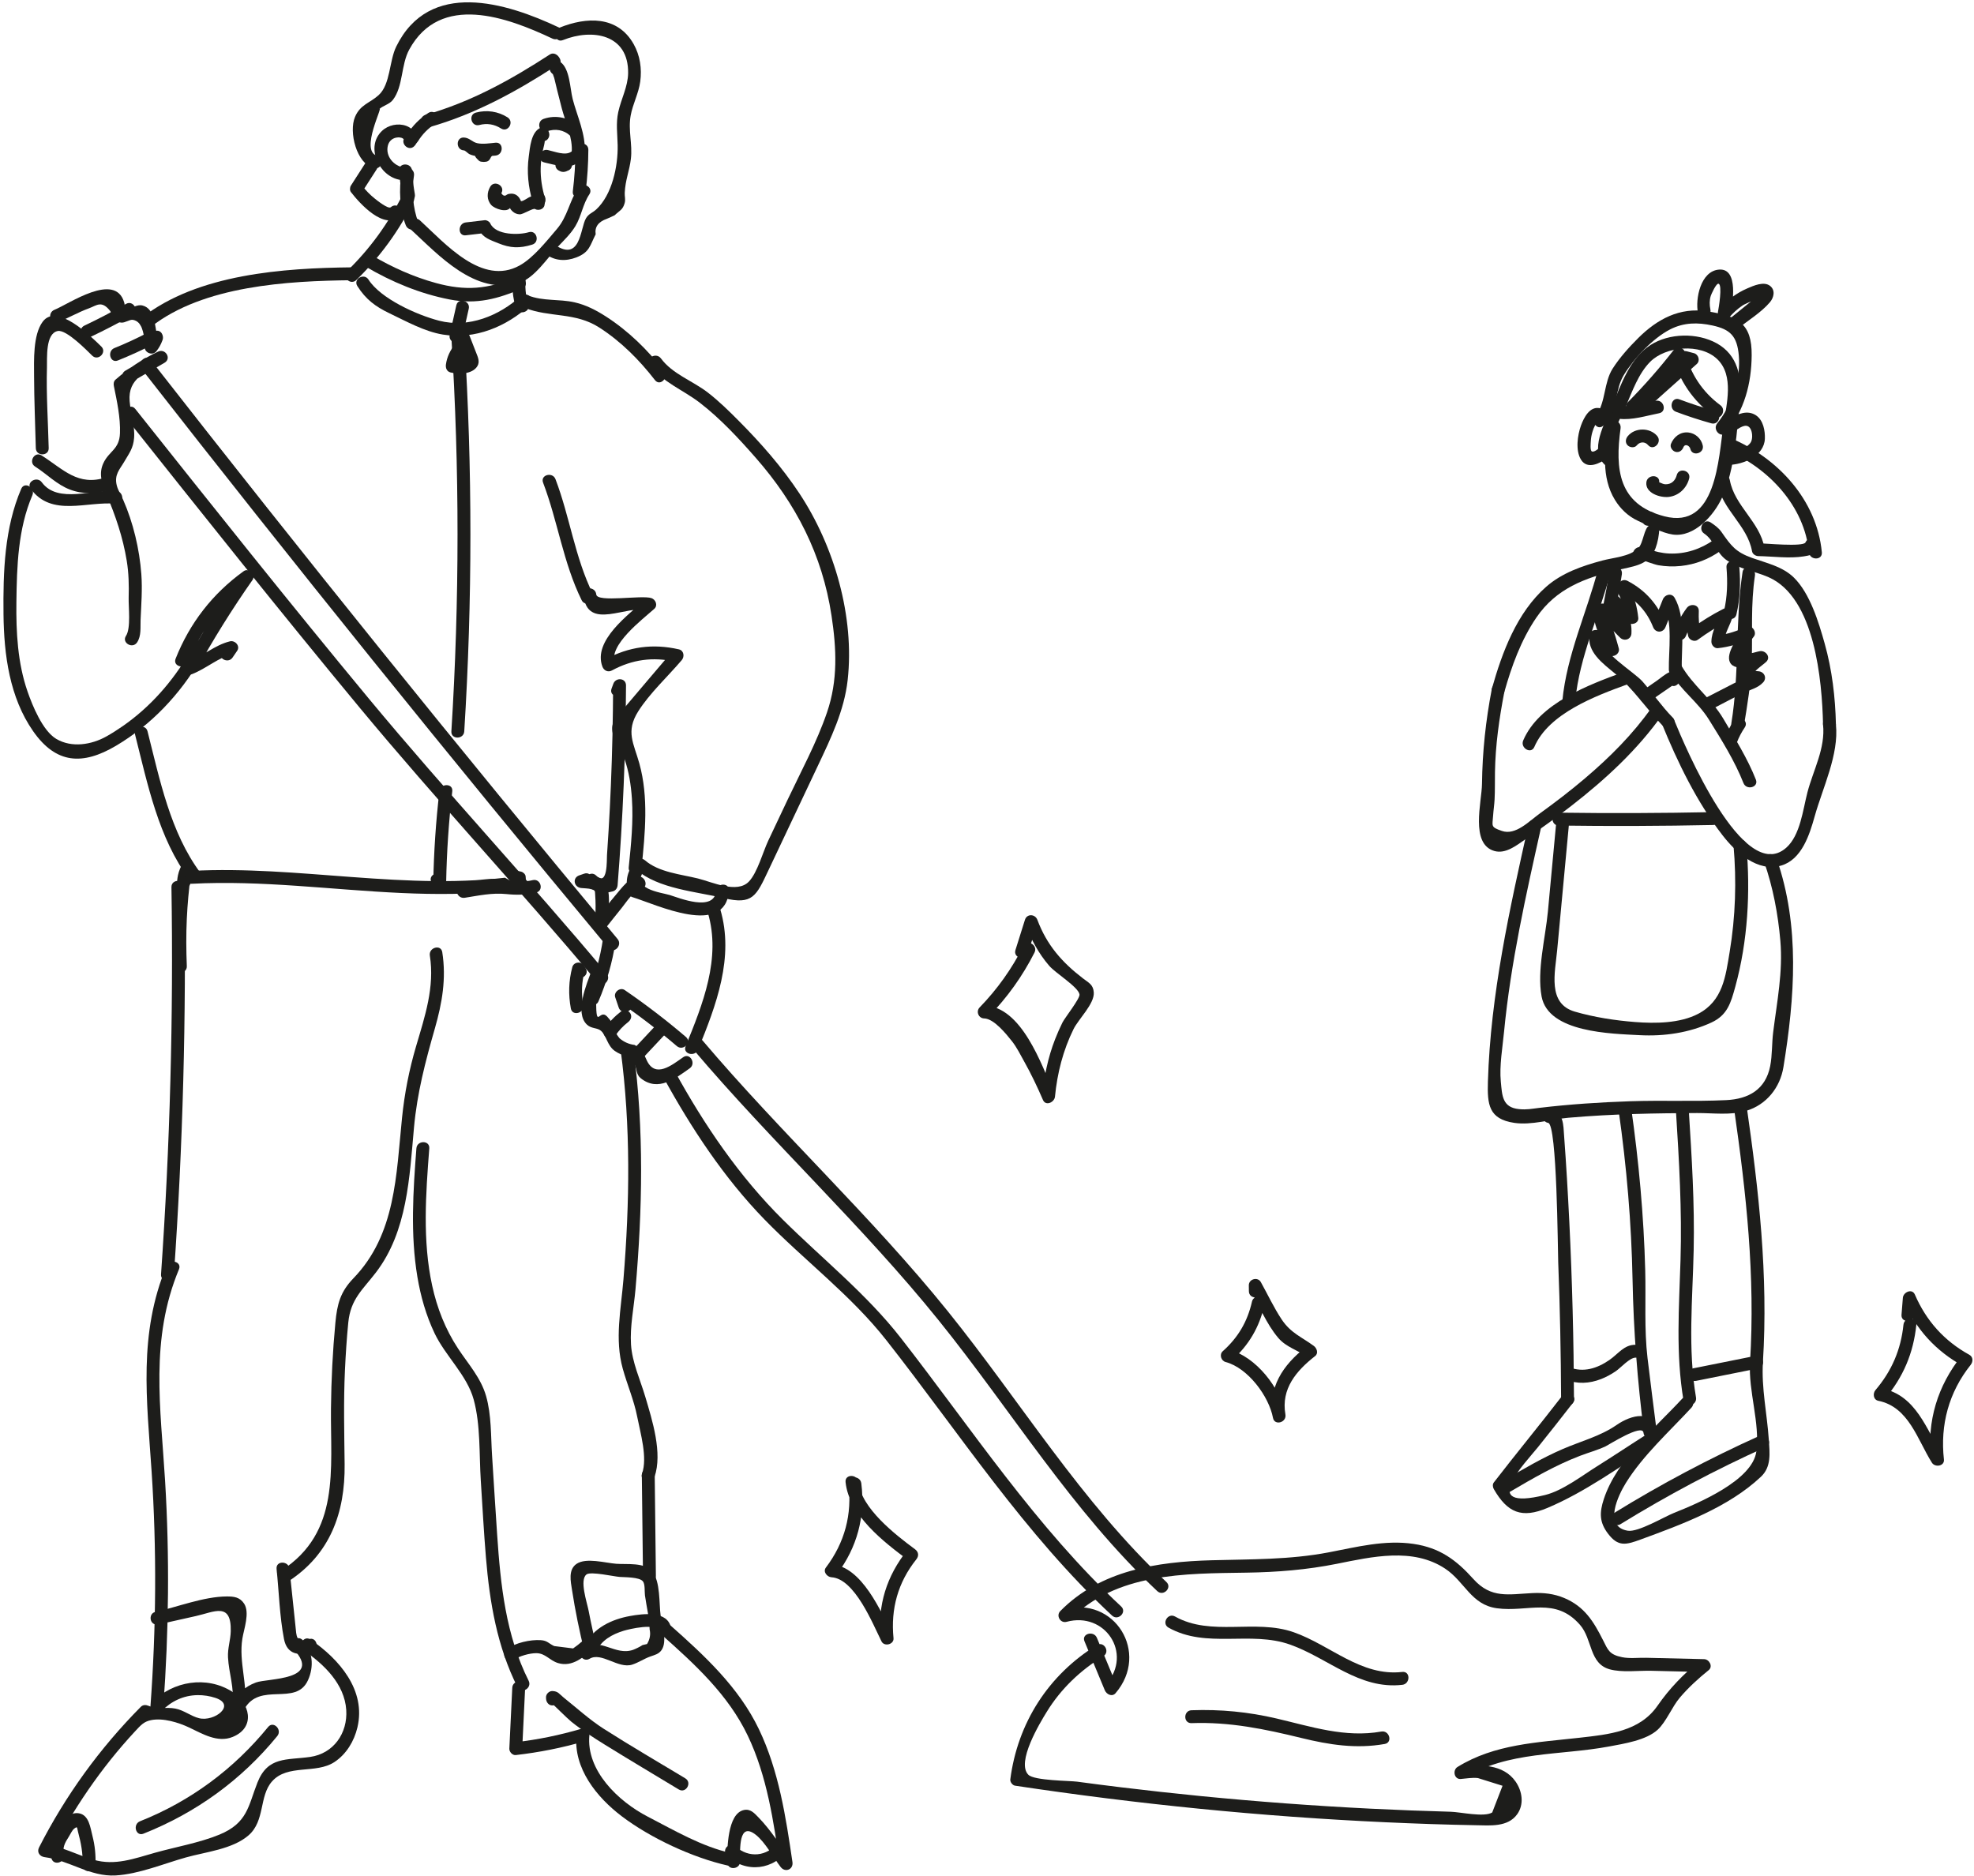 <?xml version="1.0" encoding="UTF-8" standalone="no"?> <svg xmlns="http://www.w3.org/2000/svg" xmlns:xlink="http://www.w3.org/1999/xlink" xmlns:serif="http://www.serif.com/" width="100%" height="100%" viewBox="0 0 1596 1517" xml:space="preserve" style="fill-rule:evenodd;clip-rule:evenodd;stroke-linejoin:round;stroke-miterlimit:2;"> <g> <path d="M886.816,1330.14c-39.225,24.054 -64.117,63.104 -69.984,108.646c-0.258,2.021 1.792,4.717 3.825,5.021c99.296,14.962 199.275,25.004 299.596,29.583c24.284,1.108 48.584,1.971 72.884,2.388c11.495,0.195 26.008,1.729 33.57,-8.93c5.696,-8.037 4.063,-18.637 -1.387,-26.425c-9.996,-14.287 -28.817,-13.662 -44.288,-12.454c0.875,3.234 1.75,6.471 2.63,9.709c35.562,-21.988 77.687,-18.13 117.32,-25.567c12.017,-2.254 29.967,-4.996 39.267,-13.554c6.863,-6.313 11.688,-18.646 17.925,-25.954c7.021,-8.23 14.917,-15.434 23.317,-22.213c3.704,-2.987 0.458,-8.792 -3.684,-8.887l-46.766,-1.1c-6.284,-0.146 -13.384,0.766 -19.484,-0.459c-10.487,-2.108 -11.479,-5.85 -15.525,-13.854c-7.583,-15.008 -14.912,-27.133 -31.395,-34.05c-8.292,-3.475 -16.659,-4.371 -25.588,-3.954c-19.25,0.917 -33.4,4.696 -47.821,-11.379c-13.829,-15.409 -27.133,-25.242 -48.308,-28.384c-23.233,-3.445 -46.058,2.513 -68.717,6.842c-31.446,6.004 -62.654,5.508 -94.496,6.375c-44.279,1.213 -90.05,8.142 -122.441,41.083c-3.638,3.696 0.021,10.071 5.066,8.7c30.95,-8.412 53.655,25.305 32.263,50.296c2.904,0.763 5.808,1.529 8.708,2.292c-5.479,-13.204 -10.966,-26.417 -16.446,-39.629c-2.533,-6.104 -12.616,-3.429 -10.041,2.771c5.479,13.208 10.958,26.42 16.441,39.633c1.355,3.258 5.867,5.612 8.709,2.296c27.779,-32.459 -0.571,-79.075 -42.404,-67.704c1.687,2.904 3.383,5.808 5.07,8.708c37.809,-38.446 93.109,-37.663 143.267,-38.425c24.692,-0.371 48.729,-2.292 72.95,-7.146c28.342,-5.679 61.417,-13.404 87.546,3.9c16.021,10.604 20.921,29.188 41.908,32.046c24.954,3.392 47.171,-9.521 67.184,13.458c10.158,11.667 7.275,31.325 24.045,35.921c9.934,2.717 23.163,0.929 33.409,1.167c14.287,0.337 28.575,0.675 42.866,1.012c-1.229,-2.966 -2.454,-5.929 -3.683,-8.891c-12.983,10.475 -24.442,22.325 -33.946,36.054c-14.525,20.971 -39.375,23.279 -63.179,25.971c-34.142,3.866 -68.55,5.054 -98.596,23.625c-4.121,2.55 -2.771,10.129 2.629,9.708c4.421,-0.346 9.496,-1.304 13.913,-0.725c6.625,2.075 13.254,4.15 19.879,6.221c-2.783,7.196 -5.567,14.4 -8.354,21.596c-6.721,4.041 -25.629,-0.38 -33.583,-0.596c-21.6,-0.588 -43.192,-1.417 -64.775,-2.492c-45.859,-2.292 -91.659,-5.687 -137.355,-10.187c-21.5,-2.121 -42.979,-4.484 -64.425,-7.092c-11.837,-1.442 -23.658,-2.958 -35.475,-4.55c-6.05,-0.817 -34.654,-0.775 -39.42,-5.592c-9.955,-10.054 9.291,-41.804 14.929,-50.958c11.475,-18.646 27.125,-33.479 45.708,-44.879c5.704,-3.5 0.475,-12.513 -5.258,-8.992" style="fill:#1d1d1b;fill-rule:nonzero;"></path> <path d="M944.779,1316.03c30.829,17.275 66.15,2.25 98.375,13.746c30.845,10.996 55.779,36.462 90.612,32.491c6.588,-0.75 6.663,-11.179 0,-10.416c-33.417,3.812 -58.125,-21.717 -87.842,-32.121c-31.175,-10.917 -66.62,3.704 -95.887,-12.696c-5.858,-3.279 -11.113,5.713 -5.258,8.996" style="fill:#1d1d1b;fill-rule:nonzero;"></path> <path d="M963.337,1393.24c30.805,-1.129 59.171,4.742 88.892,12.021c22.563,5.525 44.271,8.925 67.346,4.829c6.592,-1.17 3.796,-11.212 -2.767,-10.045c-29.191,5.183 -56.537,-3.946 -84.65,-10.538c-22.779,-5.342 -45.425,-7.542 -68.821,-6.683c-6.683,0.246 -6.712,10.662 0,10.416" style="fill:#1d1d1b;fill-rule:nonzero;"></path> <path d="M439.078,390.22c11.933,31.296 16.3,64.867 31.2,95.084c2.967,6.012 11.95,0.737 8.992,-5.259c-14.475,-29.358 -18.546,-62.171 -30.146,-92.596c-2.363,-6.2 -12.438,-3.512 -10.046,2.771" style="fill:#1d1d1b;fill-rule:nonzero;"></path> <path d="M334.981,118.146c5.933,-6.063 -0.096,-14.079 -6.621,-16.417c-6.55,-2.35 -14.533,-0.662 -19.571,4.163c-13.65,13.07 -2.212,36.97 14.838,39.554c6.562,0.996 9.383,-9.042 2.766,-10.042c-8.071,-1.225 -14.896,-9.15 -12.804,-17.646c0.821,-3.329 3.179,-5.679 6.517,-6.441c1.154,-0.263 2.346,-0.33 3.508,-0.1c0.688,0.079 1.346,0.283 1.963,0.612c1.116,1.375 1.795,1.021 2.037,-1.05c-4.692,4.796 2.667,12.167 7.367,7.367" style="fill:#1d1d1b;fill-rule:nonzero;"></path> <path d="M346.874,102.887c37.329,-10.6 70.567,-28.804 102.958,-49.858c-2.37,-0.621 -4.75,-1.246 -7.125,-1.867l0.05,-0.967c-1.75,6.484 8.292,9.246 10.042,2.775c0.796,-2.954 0.721,-4.596 -1.096,-7.071c-1.608,-2.179 -4.566,-3.529 -7.129,-1.866c-31.692,20.6 -63.892,38.425 -100.467,48.808c-6.441,1.829 -3.704,11.879 2.767,10.046" style="fill:#1d1d1b;fill-rule:nonzero;"></path> <path d="M452.941,51.439c-0.233,-0.163 -0.462,-0.321 -0.696,-0.48c0.621,2.371 1.246,4.746 1.867,7.125l0.637,-0.966c-2.375,0.625 -4.75,1.246 -7.125,1.871c-1.57,-2.271 -1.408,-0.905 0.484,4.095c0.775,3.305 1.571,6.605 2.383,9.9c1.217,4.942 2.471,9.88 3.767,14.805c2.954,11.2 9.054,23.954 7.946,35.575c-0.642,6.666 9.779,6.625 10.416,-0c1.35,-14.13 -6.1,-29.696 -9.6,-43.275c-2.175,-8.438 -2.246,-24.863 -10.141,-30.096c-2.434,-1.613 -5.646,-0.375 -7.125,1.871l-0.634,0.962c-1.629,2.479 -0.346,5.596 1.867,7.125c0.233,0.163 0.467,0.321 0.696,0.479c5.529,3.821 10.741,-5.204 5.258,-8.991" style="fill:#1d1d1b;fill-rule:nonzero;"></path> <path d="M451.928,22.227c-42.996,-20.329 -104.788,-39.025 -131.546,15.383c-5.771,11.729 -4.642,30.559 -14.217,39.271c-7.158,6.508 -14.879,7.588 -19.15,17.683c-5.108,12.088 1.159,37.759 15.163,41.4c6.492,1.688 9.262,-8.354 2.771,-10.041c-14.571,-3.792 6,-42.046 1.475,-37.488c3.087,-3.108 8.379,-3.925 11.275,-7.725c8.362,-10.958 6.433,-28.271 13.175,-40.625c25.133,-46.046 79.158,-26.183 115.796,-8.866c6.029,2.854 11.32,-6.13 5.258,-8.992" style="fill:#1d1d1b;fill-rule:nonzero;"></path> <path d="M455.126,32.42c23.613,-9.529 53.167,-4.871 52.717,26.729c-0.154,10.896 -5.688,20.954 -7.971,31.417c-1.996,9.137 -0.683,17.521 -0.492,26.812c0.35,17.188 -4.583,40.1 -17.204,51.854c-3.237,3.017 -6.058,3.359 -8.387,7.238c-4.896,8.162 -4.084,37.5 -27.304,19.996c-5.355,-4.034 -10.55,5.004 -5.259,8.996c7.342,5.533 16.192,5.987 24.813,2.65c10.779,-4.171 10.971,-9.805 15.566,-18.663c-0.904,-5.929 2.121,-10.117 9.084,-12.562c2.129,-0.884 4.229,-1.838 6.296,-2.863c3.995,-3.879 6.516,-4.204 8.079,-9.892c0.8,-2.891 -0.109,-5.25 0.029,-8.216c0.504,-10.596 3.775,-17.513 4.983,-27.475c1.429,-11.85 -2.366,-23.067 -0.162,-35.109c1.716,-9.35 6.454,-17.908 7.725,-27.395c1.396,-10.425 -0.129,-21.092 -5.367,-30.338c-13.025,-23.017 -38.1,-22.029 -59.917,-13.225c-6.137,2.479 -3.454,12.558 2.771,10.046" style="fill:#1d1d1b;fill-rule:nonzero;"></path> <path d="M387.568,101.068c6.196,-1.641 12.138,-0.616 17.534,2.809c5.675,3.6 10.908,-5.413 5.258,-8.996c-7.679,-4.871 -16.792,-6.179 -25.563,-3.854c-6.475,1.712 -3.729,11.762 2.771,10.041" style="fill:#1d1d1b;fill-rule:nonzero;"></path> <path d="M442.309,106.154c6.587,-2.3 13.483,-1.22 18.704,3.571c4.929,4.529 12.312,-2.816 7.367,-7.362c-7.813,-7.184 -18.73,-9.779 -28.842,-6.25c-6.292,2.191 -3.583,12.258 2.771,10.041" style="fill:#1d1d1b;fill-rule:nonzero;"></path> <path d="M396.357,150.958c-2.77,4.684 -2.97,10.588 0.863,14.842c2.608,2.896 12.671,6.687 15.483,1.892c1.096,-0.413 1.054,-0.671 -0.121,-0.767c-1.279,-0.625 -1.354,-0.2 -0.229,1.287c0.304,1.005 1.421,2.146 2.159,2.805c1.629,1.45 3.508,2.2 5.691,2.287c2.734,0.117 10.792,-5.25 12.375,-4.296c2.634,1.592 7.104,0.242 7.65,-3.112c0.217,-1.325 0.438,-2.65 0.654,-3.975c1.067,-6.559 -8.97,-9.379 -10.05,-2.771l-0.645,3.979c2.545,-1.037 5.1,-2.075 7.65,-3.112c-2.717,-1.642 -5.467,-1.917 -8.517,-1.113c-2.575,0.683 -5.713,3.8 -8.213,3.775c-0.879,0.225 -0.795,0.321 0.242,0.275c-0.387,-1.029 -0.879,-2.008 -1.479,-2.929c-0.8,-1.088 -1.858,-2.142 -3.096,-2.729c-1.387,-0.654 -2.783,-0.825 -4.3,-0.65c-0.937,0.004 -1.812,0.241 -2.629,0.712c-1.604,1.442 -3.108,1.063 -4.496,-1.141c3.421,-5.784 -5.583,-11.034 -8.992,-5.259" style="fill:#1d1d1b;fill-rule:nonzero;"></path> <path d="M439.75,114.174c0.191,-0.045 0.387,-0.087 0.583,-0.133c2.758,-0.633 4.337,-3.775 3.637,-6.404l-0.22,-0.821c-0.667,-2.496 -3.796,-4.675 -6.405,-3.637c-8.016,3.2 -8.845,16.079 -9.845,23.466c-1.68,12.354 -0.392,24.579 3.125,36.492c1.895,6.417 11.95,3.683 10.045,-2.767c-2.395,-8.1 -3.75,-16.304 -3.516,-24.775c0.125,-4.596 0.691,-9.166 1.679,-13.65c0.262,-1.175 2.45,-9.187 1.279,-8.721c-2.137,-1.212 -4.271,-2.425 -6.404,-3.637c0.067,0.275 0.142,0.546 0.217,0.817c1.212,-2.134 2.425,-4.271 3.637,-6.405c-0.196,0.042 -0.387,0.088 -0.583,0.134c-6.529,1.491 -3.767,11.537 2.771,10.041" style="fill:#1d1d1b;fill-rule:nonzero;"></path> <path d="M375.097,121.609c1.104,0.054 3.217,2.42 4.283,2.95c2.046,1.02 4.263,1.47 6.521,1.691c4.867,0.479 9.883,-0.004 14.738,-0.454c6.616,-0.617 6.679,-11.037 -0,-10.417c-4.63,0.43 -10.259,1.417 -14.838,0.375c-4.062,-0.92 -6.212,-4.341 -10.704,-4.562c-6.696,-0.325 -6.683,10.092 -0,10.417" style="fill:#1d1d1b;fill-rule:nonzero;"></path> <path d="M440.132,131.354c8.375,1.771 19.283,5.917 27.004,0.283c5.367,-3.908 0.171,-12.95 -5.254,-8.991c-4.846,3.533 -13.688,-0.221 -18.979,-1.338c-6.538,-1.383 -9.334,8.654 -2.771,10.046" style="fill:#1d1d1b;fill-rule:nonzero;"></path> <path d="M393.257,121.263c-0.242,-0.259 -0.479,-0.525 -0.721,-0.784c-1.225,2.959 -2.454,5.925 -3.683,8.888c1.2,-0.05 2.408,-0.108 3.608,-0.163c4.383,-0.2 7.021,-5.616 3.679,-8.891c-2.079,-2.034 -4.979,-2.867 -7.8,-2.004c-3.575,1.091 -5.308,5.983 -2.296,8.704c3.188,2.887 7.93,3.079 11.013,-0.125c3.533,-3.671 0.033,-10.196 -5.067,-8.704c-2.579,0.75 -4.883,2.416 -6.016,4.904c-1.238,2.733 -0.517,7.054 3.112,7.654c1.471,0.242 2.646,0.25 4.104,-0.008c2.859,-0.5 4.221,-3.875 3.638,-6.405c-0.629,-2.766 -3.121,-4.612 -5.925,-4.525c-3.05,0.096 -6.338,3.309 -5.025,6.592c1.004,2.504 2.808,4.325 5.696,4.288c2.62,-0.038 4.995,-1.809 5.612,-4.375c1.571,-6.517 -8.471,-9.3 -10.042,-2.771c-0.025,0.096 -0.045,0.191 -0.066,0.283c0.446,-0.762 0.887,-1.529 1.337,-2.296c-0.075,0.063 -0.146,0.125 -0.225,0.184c0.771,-0.446 1.534,-0.888 2.3,-1.338c0.254,-0.05 0.513,-0.092 0.771,-0.142c0.871,0.238 1.75,0.475 2.625,0.713c-0.079,-0.05 -0.167,-0.104 -0.246,-0.15l2.392,3.112c-0.038,-0.095 -0.075,-0.183 -0.104,-0.275c-1.679,2.2 -3.35,4.396 -5.025,6.592c0.15,-0.004 0.296,-0.008 0.446,-0.017c-0.88,-0.233 -1.755,-0.47 -2.63,-0.704c0.117,0.092 0.242,0.184 0.363,0.275c-0.796,-1.037 -1.596,-2.075 -2.396,-3.108c0.038,0.142 0.067,0.287 0.1,0.429c1.213,-2.133 2.425,-4.271 3.638,-6.404c-0.221,0.037 -0.446,0.079 -0.667,0.117l2.767,-0c-0.221,-0.038 -0.442,-0.075 -0.667,-0.113l3.112,7.654c0.5,-1.1 0.125,-0.225 -0.212,-0.125l-5.063,-8.704c1.125,-0.862 2.367,-0.821 3.713,0.125c-0.763,2.904 -1.533,5.804 -2.3,8.708c-0.871,0.096 -1.65,-0.129 -2.329,-0.675c1.225,-2.962 2.454,-5.929 3.683,-8.891c-1.2,0.054 -2.408,0.112 -3.608,0.162c-4.579,0.209 -6.767,5.509 -3.679,8.892c0.237,0.262 0.479,0.525 0.716,0.787c1.9,2.08 5.442,1.921 7.367,0c2.067,-2.07 1.9,-5.283 -0,-7.366" style="fill:#1d1d1b;fill-rule:nonzero;"></path> <path d="M454.268,138.617c1.508,0.112 3.042,-0.088 4.496,-0.496c3.458,-0.975 4.537,-4.642 3.112,-7.65c-1.379,-2.917 -5.091,-4.2 -8.016,-2.979c-3.1,1.292 -4.459,4.596 -3.634,7.762c0.746,2.871 3.671,4.175 6.404,3.638c1.646,-0.321 3.017,-1.188 4.221,-2.325c1.3,-1.229 1.892,-3.358 1.338,-5.071c-0.8,-2.492 -2.246,-3.962 -4.75,-4.746c-2.713,-0.837 -5.659,1 -6.409,3.638c-0.666,2.325 -0.095,4.641 1.68,6.304c4.887,4.583 12.266,-2.767 7.366,-7.363c-0.116,-0.112 -0.229,-0.216 -0.341,-0.325c0.441,0.767 0.887,1.534 1.337,2.296c-0.042,-0.15 -0.087,-0.304 -0.125,-0.454l0,2.767c0.038,-0.15 0.083,-0.3 0.129,-0.454l-6.408,3.637c0.179,0.058 0.362,0.113 0.542,0.171c-0.767,-0.45 -1.538,-0.892 -2.3,-1.342c0.133,0.134 0.266,0.267 0.404,0.4c-0.446,-0.766 -0.892,-1.529 -1.342,-2.3c0.058,0.184 0.121,0.363 0.175,0.542c0.446,-1.688 0.892,-3.379 1.342,-5.071c1.112,-0.45 1.233,-0.562 0.375,-0.35c2.137,1.213 4.271,2.425 6.404,3.638l-0.121,-0.463l0,2.771l-0.183,0.354l-1.867,1.867c0.129,-0.088 0.263,-0.175 0.4,-0.263c-0.875,0.234 -1.754,0.471 -2.629,0.713c-0.15,-0.034 -0.3,-0.063 -0.45,-0.092c-0.763,-0.446 -1.529,-0.892 -2.296,-1.337c-0.079,-0.105 -0.158,-0.205 -0.237,-0.305c1.037,-2.554 2.075,-5.104 3.108,-7.654c-0.671,0.192 -0.8,0.196 -1.725,0.125c-2.808,-0.212 -5.208,2.542 -5.208,5.209c-0,2.995 2.391,4.995 5.208,5.208" style="fill:#1d1d1b;fill-rule:nonzero;"></path> <path d="M325.345,157.745c-11.387,22.963 -26.258,43.429 -44.625,61.309c-4.808,4.683 2.559,12.045 7.371,7.362c18.975,-18.471 34.475,-39.679 46.25,-63.412c2.967,-5.988 -6.012,-11.271 -8.996,-5.259" style="fill:#1d1d1b;fill-rule:nonzero;"></path> <path d="M414.823,223.586c-1.125,8.583 -0.263,17.067 2.304,25.321c1.983,6.379 12.042,3.658 10.042,-2.771c-2.317,-7.45 -2.942,-14.812 -1.929,-22.55c0.866,-6.625 -9.559,-6.558 -10.417,0" style="fill:#1d1d1b;fill-rule:nonzero;"></path> <path d="M295.592,131.578c-3.954,6.15 -7.912,12.3 -11.87,18.454c-0.9,1.404 -1.063,3.871 -0,5.254c7.204,9.396 26.929,31.142 39.633,19.613c4.971,-4.517 -2.408,-11.863 -7.367,-7.367c-2.041,1.854 -11.341,-5.667 -12.812,-6.833c-3.913,-3.105 -7.417,-6.7 -10.459,-10.667l0,5.254c3.959,-6.15 7.913,-12.3 11.867,-18.45c3.638,-5.658 -5.375,-10.887 -8.992,-5.258" style="fill:#1d1d1b;fill-rule:nonzero;"></path> <path d="M465.27,121.104c-0.054,11.254 -0.766,22.45 -2.141,33.621c-0.817,6.637 9.608,6.575 10.416,-0c1.375,-11.171 2.088,-22.367 2.142,-33.621c0.033,-6.7 -10.383,-6.708 -10.417,0" style="fill:#1d1d1b;fill-rule:nonzero;"></path> <path d="M138.618,717.287c1.65,104.459 -1.158,208.896 -8.421,313.113c-0.466,6.692 9.95,6.662 10.417,-0c7.263,-104.217 10.071,-208.654 8.421,-313.113c-0.1,-6.695 -10.521,-6.716 -10.417,0" style="fill:#1d1d1b;fill-rule:nonzero;"></path> <path d="M134.655,1023.5c-22.879,55.033 -15.958,108.079 -12.104,165.875c4.233,63.462 3.737,127.091 -0.925,190.508c-0.338,4.604 5.875,6.742 8.896,3.688c7.941,-8.059 17.737,-12.805 29.254,-12.975c4.721,-0.071 9.816,0.716 14.312,2.195c17.234,5.671 -0.662,19.542 -13.121,16.471c-6.725,-1.658 -12.129,-6.45 -19.233,-7.796c-7.137,-1.354 -14.762,0.671 -21.583,-2.212c-2.167,-0.913 -4.534,-0.979 -6.313,0.812c-33.258,33.575 -60.8,71.584 -82.271,113.688c-1.95,3.821 0.55,7.325 4.496,7.837c20.038,2.609 36.734,15.996 57.471,14.796c18.8,-1.087 38.796,-9.504 56.792,-14.558c16.012,-4.5 37.575,-6.592 50.587,-17.833c13.542,-11.713 8.467,-31.65 18.992,-43.6c12.617,-14.33 35.542,-5.75 50.583,-15.755c9.617,-6.4 15.846,-16.837 18.488,-27.941c7.179,-30.146 -14.771,-55.234 -37.904,-71.054c-5.55,-3.796 -10.767,5.229 -5.259,8.991c16.142,11.034 32.759,26.988 34.129,47.896c1.242,18.942 -10.312,35.338 -29.208,38.033c-19.054,2.713 -34.162,-0.562 -42.579,20.713c-7.433,18.767 -7.85,32.725 -30.925,42.171c-16.158,6.612 -35.108,9.858 -51.929,14.583c-16.663,4.679 -32.313,10.696 -49.634,5.671c-13.666,-3.967 -25.262,-10.663 -39.604,-12.529c1.496,2.612 3,5.225 4.496,7.837c18.346,-35.979 41.029,-69.383 68.525,-99.021c4.721,-5.083 7.146,-7.945 12.9,-9.145c9.783,-2.042 22.288,1.862 30.829,5.879c10.696,5.029 23.034,12.704 35.338,7.654c18.983,-7.792 13.783,-27.625 -0.525,-36.638c-20.696,-13.02 -47.738,-8.504 -64.475,8.459c2.966,1.229 5.929,2.458 8.891,3.683c4.463,-60.721 5.125,-121.625 1.442,-182.412c-3.6,-59.346 -12.383,-114.442 11.217,-171.205c2.571,-6.179 -7.504,-8.879 -10.046,-2.766" style="fill:#1d1d1b;fill-rule:nonzero;"></path> <path d="M249.702,1325.34c-10.52,3.746 -9.92,-2.434 -10.825,-10.7c-0.5,-4.621 -0.966,-9.242 -1.454,-13.863c-1.133,-10.775 -2.266,-21.554 -3.4,-32.333c-0.691,-6.563 -10.975,-6.738 -10.416,-0c0.083,0.979 0.162,1.958 0.245,2.946c0.559,6.633 10.98,6.687 10.417,-0c-0.083,-0.988 -0.162,-1.967 -0.246,-2.946l-10.416,-0c1.966,18.704 2.433,38.362 6.016,56.817c2.4,12.366 11.879,14.029 22.85,10.125c6.271,-2.234 3.567,-12.3 -2.771,-10.046" style="fill:#1d1d1b;fill-rule:nonzero;"></path> <path d="M232.828,1278.83c34.012,-21.954 46.246,-55.6 45.804,-94.888c-0.283,-25.375 -0.933,-50.616 0.254,-75.991c0.6,-12.863 1.434,-25.734 2.696,-38.55c1.875,-19.067 11.604,-26.525 22.342,-40.529c25.521,-33.288 27.15,-77.188 30.787,-117.188c2.542,-27.954 9.204,-53.337 16.879,-80.129c5.905,-20.6 9.325,-40.363 5.984,-61.692c-1.038,-6.604 -11.075,-3.8 -10.046,2.771c4.012,25.579 -4.042,49.267 -11.163,73.446c-5.587,18.954 -9.308,37.979 -11.316,57.637c-4.734,46.221 -4.984,94.317 -39.254,129.788c-10.584,10.95 -13.2,20.762 -14.63,35.896c-2.179,23.079 -3.354,46.275 -3.575,69.454c-0.479,49.217 7.705,100.175 -40.02,130.983c-5.613,3.621 -0.396,12.642 5.258,8.992" style="fill:#1d1d1b;fill-rule:nonzero;"></path> <path d="M501.802,848.989c8.217,61.567 7.321,123.575 2.271,185.371c-1.996,24.404 -7.221,48.321 -0.559,72.312c3.609,12.988 9.063,25.48 11.659,38.755c2.687,13.725 8.462,32.987 3.941,46.045c-2.191,6.355 7.867,9.08 10.046,2.771c6.692,-19.35 -1.812,-45.929 -7.462,-64.966c-4.096,-13.825 -10.613,-27.675 -11.529,-42.242c-0.925,-14.679 2.35,-29.917 3.629,-44.546c5.637,-64.467 7,-129.225 -1.579,-193.5c-0.871,-6.546 -11.3,-6.633 -10.417,0" style="fill:#1d1d1b;fill-rule:nonzero;"></path> <path d="M336.661,928.514c-2.646,34.495 -4.946,69.516 0.792,103.837c2.633,15.738 7.033,31.238 13.904,45.671c8.779,18.437 26.192,33.792 31.613,53.562c5.641,20.563 4.391,44.33 5.754,65.538c1.325,20.712 2.446,41.45 4.158,62.133c3.021,36.4 9.017,72.05 25.542,104.963c3.008,5.996 11.996,0.725 8.991,-5.254c-18.537,-36.934 -22.7,-77.405 -25.462,-118.08c-1.45,-21.329 -2.742,-42.67 -4.113,-64.008c-1.016,-15.771 -0.445,-32.733 -4.825,-48.062c-4.245,-14.863 -14.45,-25.921 -22.766,-38.584c-10.204,-15.533 -16.909,-32.666 -20.846,-50.787c-7.904,-36.359 -5.146,-74.159 -2.325,-110.929c0.512,-6.684 -9.908,-6.655 -10.417,-0" style="fill:#1d1d1b;fill-rule:nonzero;"></path> <path d="M414.176,1364.64c-0.788,16.404 -1.584,32.804 -2.371,49.204c-0.129,2.588 2.496,5.521 5.208,5.209c18.954,-2.179 37.375,-5.809 55.704,-11.179c-2.2,-1.671 -4.4,-3.346 -6.595,-5.021c-2.655,26.825 16.325,50.412 36.82,65.875c23.155,17.471 57.075,33.304 85.471,39.666c6.534,1.467 9.321,-8.575 2.771,-10.041c-24.004,-5.384 -45.771,-18.3 -67.45,-29.496c-23.654,-12.213 -50.037,-37.25 -47.196,-66.004c0.338,-3.392 -3.596,-5.9 -6.591,-5.021c-17.442,5.108 -34.85,8.729 -52.934,10.804c1.738,1.738 3.471,3.475 5.209,5.208c0.787,-16.4 1.583,-32.8 2.37,-49.204c0.321,-6.7 -10.095,-6.683 -10.416,0" style="fill:#1d1d1b;fill-rule:nonzero;"></path> <path d="M129.3,1303.62c-0.35,-0.087 -0.7,-0.175 -1.05,-0.258l0,10.046c10.067,-2.259 20.13,-4.513 30.192,-6.767c14.725,-3.3 28.683,-11.567 28.121,12.279c-0.171,7.209 -2.596,13.721 -2.221,21.117c0.658,13 5.354,24.767 3.492,38.2c-0.746,5.358 6.45,9.692 9.521,4.012c12.479,-23.095 41.904,-2.133 51.666,-23.745c4.984,-11.03 3.954,-23.588 -4.25,-32.355c-4.591,-4.904 -11.946,2.475 -7.366,7.371c23.704,25.321 -20.884,23.304 -30.488,26.854c-8.837,3.275 -14.183,8.53 -18.558,16.617l9.521,4.017c2.65,-19.1 -4.975,-36.975 -1.921,-56.117c1.229,-7.708 6.225,-21 1.375,-28.329c-3.488,-5.279 -8.354,-5.779 -14.054,-5.75c-18.492,0.079 -39.75,8.504 -57.796,12.55c-5.034,1.125 -4.896,8.833 -0,10.046c0.35,0.083 0.7,0.171 1.046,0.254c6.508,1.612 9.283,-8.429 2.77,-10.042" style="fill:#1d1d1b;fill-rule:nonzero;"></path> <path d="M482.584,1332.65c-2.467,-10.046 -4.737,-20.129 -6.679,-30.296c-1.267,-6.629 -7.596,-24.988 -1.658,-29.379c3.412,-2.529 22.091,1.691 26.654,2.041c4.391,0.334 15.891,0.034 18.85,3.517c1.937,2.279 1.3,8.463 1.696,11.358c1.233,8.984 3.662,18.559 3.787,27.605c0.925,4.033 0.225,7.954 -2.1,11.77c-1.225,0.288 -2.454,0.575 -3.679,0.863c-1.5,1.133 -6.021,3.296 -7.55,3.829c-14.546,5.088 -26.204,-10.279 -40.488,-1.754c-5.754,3.429 -0.52,12.437 5.259,8.992c9.658,-5.767 23.104,8.387 34.521,4.716c5.116,-1.646 9.583,-4.787 14.704,-6.596c3.391,-1.2 6.683,-1.883 8.929,-5.083c4.942,-7.046 0.35,-20.246 -0.688,-27.783c-1.358,-9.904 -0.079,-27.663 -6.787,-35.838c-6.217,-7.575 -20.408,-5.554 -29.117,-6.221c-8.95,-0.683 -24.308,-5.187 -32.083,0.067c-6.933,4.688 -4.717,14.317 -3.654,21.217c2.566,16.733 6.004,33.304 10.037,49.746c1.596,6.508 11.646,3.745 10.046,-2.771" style="fill:#1d1d1b;fill-rule:nonzero;"></path> <path d="M415.189,1342.21c4.45,-3.183 12.996,-5.588 18.496,-5.538c7.325,0.063 10.646,5.888 17.454,7.98c11.679,3.591 20.904,-5 29.15,-12.092c5.092,-4.379 -2.308,-11.721 -7.367,-7.367c-0.595,0.513 -1.408,1.304 -2.137,1.834c-2.358,2.087 -4.829,4.025 -7.425,5.812c-5.1,-0.637 -10.196,-1.279 -15.292,-1.917c-4.654,-2.166 -5.483,-4.42 -10.846,-4.775c-8.462,-0.566 -20.345,2.105 -27.291,7.071c-5.409,3.863 -0.209,12.9 5.258,8.992" style="fill:#1d1d1b;fill-rule:nonzero;"></path> <path d="M518.932,1192.86c0.313,27.158 0.625,54.313 0.946,81.471c0.075,6.696 10.492,6.717 10.417,-0c-0.321,-27.158 -0.633,-54.313 -0.946,-81.471c-0.079,-6.696 -10.496,-6.717 -10.417,0" style="fill:#1d1d1b;fill-rule:nonzero;"></path> <path d="M534.407,1321.31c27.125,24.1 54.25,48.741 70.158,82.041c15.663,32.779 20.875,69.413 26.088,104.992c3.171,-1.342 6.346,-2.675 9.521,-4.013c-8.721,-11.291 -16.888,-24.587 -26.863,-34.791c-3.304,-3.371 -6.454,-7.204 -11.871,-6.054c-13.433,2.862 -13.491,31.712 -13.52,41.829c3.408,-0.459 6.816,-0.925 10.229,-1.384c-0.604,-2.85 -1.2,-5.7 -1.8,-8.55c-2.904,1.692 -5.804,3.38 -8.709,5.067c15.496,14.458 38.213,11.679 50.1,-5.662c3.8,-5.542 -5.225,-10.759 -8.991,-5.259c-8.113,11.834 -23.738,12.896 -33.742,3.559c-3.904,-3.642 -9.771,-0 -8.704,5.062c0.6,2.854 1.2,5.704 1.8,8.55c1.229,5.833 10.212,4.396 10.233,-1.383c0.029,-10.471 -1.212,-32.713 12.696,-21.817c7.675,6.017 14.188,18.375 20.146,26.092c3.662,4.737 10.4,1.996 9.521,-4.013c-5.363,-36.604 -11.004,-73.808 -27.138,-107.479c-16.312,-34.037 -44.008,-59.471 -71.787,-84.158c-5,-4.438 -12.392,2.908 -7.367,7.371" style="fill:#1d1d1b;fill-rule:nonzero;"></path> <path d="M447.566,1368.42c-0.279,0.025 -0.567,0.045 -0.846,0.07c1.738,1.734 3.471,3.471 5.209,5.209c-0.021,-0.404 -0.042,-0.804 -0.063,-1.204l-5.208,5.208c0.229,0.004 12.158,11.917 15.341,14.45c8.525,6.804 17.696,12.725 26.955,18.467c19.82,12.287 39.9,24.187 59.854,36.258c5.754,3.479 10.996,-5.525 5.262,-8.996c-21.983,-13.296 -44.262,-26.2 -65.904,-40.042c-11.779,-7.537 -21.629,-16.67 -32.467,-25.308c-3.658,-2.908 -4.295,-5.037 -9.041,-5.246c-2.713,-0.125 -5.346,2.484 -5.209,5.209c0.021,0.4 0.042,0.8 0.063,1.204c0.133,2.637 2.283,5.433 5.208,5.208c0.279,-0.025 0.567,-0.046 0.846,-0.071c6.642,-0.521 6.696,-10.941 0,-10.416" style="fill:#1d1d1b;fill-rule:nonzero;"></path> <path d="M115.987,1482.62c42.6,-16.933 79.187,-43.391 108.195,-78.933c4.205,-5.154 -3.125,-12.567 -7.37,-7.367c-27.78,34.038 -62.73,60.009 -103.596,76.259c-6.159,2.445 -3.471,12.525 2.771,10.041" style="fill:#1d1d1b;fill-rule:nonzero;"></path> <path d="M51.602,1499.58c-1.233,-5.738 0.905,-9.692 3.925,-14.342c1.275,-1.962 2.713,-5.408 4.6,-6.804c2.684,-1.983 2.038,-0.762 2.946,2.625c2.446,9.158 4.029,17.338 3.725,26.888c-0.212,6.704 10.204,6.695 10.417,-0c0.258,-8.1 -0.442,-15.663 -2.467,-23.505c-1.691,-6.537 -2.708,-16.933 -10.971,-18.312c-8.545,-1.429 -13.404,7.921 -17.245,13.85c-4.709,7.275 -6.83,13.717 -4.975,22.371c1.408,6.55 11.45,3.779 10.045,-2.771" style="fill:#1d1d1b;fill-rule:nonzero;"></path> <path d="M478.124,785.301c-3.642,9.908 -13.842,33.558 -3.55,43.179c3.742,3.496 8.408,2.296 11.433,5.075c4.496,4.133 4.921,11.737 10.95,16.1c6.05,4.383 12.721,4.104 16.121,10.917c2.013,4.033 1.071,8.12 5.029,11.279c14.109,11.279 28.088,-0.021 39.517,-8.054c5.442,-3.83 0.246,-12.863 -5.258,-8.996c-9.504,6.679 -22.329,16.925 -29.242,3c-3.562,-7.167 -2.704,-8.721 -10.071,-12.929c-4.458,-0.53 -8.479,-2.296 -12.071,-5.3c-3.004,-3.605 -4.937,-7.642 -5.791,-12.113c-1.334,-2.046 -2.659,-3.783 -4.371,-5.592c-6.292,-6.612 -8.638,11.196 -8.883,-12.112c-0.075,-6.913 3.887,-15.308 6.229,-21.688c2.316,-6.3 -7.746,-9.016 -10.042,-2.766" style="fill:#1d1d1b;fill-rule:nonzero;"></path> <path d="M564.359,848.749c14.671,-35.946 29.491,-74.729 17.979,-113.558c-1.9,-6.413 -11.954,-3.684 -10.042,2.766c10.917,36.842 -4.121,74.05 -17.983,108.021c-2.533,6.2 7.542,8.904 10.046,2.771" style="fill:#1d1d1b;fill-rule:nonzero;"></path> <path d="M515.421,708.759c-6.904,1.12 -12.75,9.166 -17.013,14.187c-6.062,7.138 -11.754,14.617 -17.591,21.946c-4.134,5.192 3.191,12.608 7.37,7.362c4.867,-6.112 9.692,-12.27 14.617,-18.341c3.438,-4.234 9.696,-14.188 15.388,-15.109c6.6,-1.066 3.8,-11.104 -2.771,-10.045" style="fill:#1d1d1b;fill-rule:nonzero;"></path> <path d="M473.575,783.014l-1.354,-2.233c-2.296,-3.775 -8.354,-3.159 -9.521,1.241c-2.933,11.05 -3.25,22.13 -1.167,33.359c1.225,6.583 11.263,3.791 10.046,-2.771c-1.737,-9.363 -1.275,-18.629 1.167,-27.817l-9.521,1.246c0.45,0.742 0.904,1.488 1.358,2.233c3.475,5.721 12.488,0.492 8.992,-5.258" style="fill:#1d1d1b;fill-rule:nonzero;"></path> <path d="M487.581,758.832c-2.359,15.704 -6.492,30.937 -12.7,45.562c-2.592,6.096 6.375,11.413 8.991,5.255c6.592,-15.517 11.246,-31.359 13.75,-48.05c0.988,-6.555 -9.05,-9.384 -10.041,-2.767" style="fill:#1d1d1b;fill-rule:nonzero;"></path> <path d="M510.282,811.896c-0.946,-2.763 -1.884,-5.525 -2.83,-8.288c-2.55,1.954 -5.095,3.917 -7.65,5.879c16.463,11.275 32.267,23.375 47.43,36.334c5.07,4.333 12.475,-3 7.366,-7.367c-15.837,-13.529 -32.35,-26.187 -49.537,-37.958c-3.692,-2.529 -9.084,1.679 -7.65,5.879c0.941,2.762 1.883,5.525 2.825,8.287c2.15,6.313 12.216,3.6 10.046,-2.766" style="fill:#1d1d1b;fill-rule:nonzero;"></path> <path d="M39.375,362.352c-0.533,-21.663 -2.042,-43.58 -1.413,-65.246c0.221,-7.563 -1.329,-27.492 8.738,-29.463c6.967,-1.366 23.704,15.85 27.85,19.913c4.796,4.691 12.162,-2.667 7.367,-7.367c-8.842,-8.662 -36.034,-35.429 -47.396,-20.075c-7.979,10.775 -7,31.554 -6.967,44.108c0.054,19.367 0.929,38.767 1.404,58.13c0.163,6.687 10.579,6.716 10.417,-0" style="fill:#1d1d1b;fill-rule:nonzero;"></path> <path d="M46.781,260.533c8.483,-3.392 16.608,-8.15 25.141,-11.246c6.384,-2.317 10.221,-6.775 17.334,2.362c0.816,1.046 -0.129,4.042 1.396,5.28c2.608,2.112 3.516,3.558 7.483,3.929c2.937,0.275 6.808,-2.684 9.283,-2.254c7.85,1.383 8.342,11.07 9.792,16.987c0.65,2.629 3.787,4.513 6.408,3.638c1.513,-0.505 3.025,-1.009 4.534,-1.513c-1.959,-2.55 -3.921,-5.1 -5.88,-7.65c-1.079,2.938 -2.554,5.658 -4.433,8.158c-3.637,5.659 5.375,10.884 8.992,5.259c1.883,-2.5 3.362,-5.221 4.433,-8.159c1.708,-3.779 -1.162,-9.225 -5.879,-7.65c-1.513,0.505 -3.021,1.009 -4.538,1.513l6.409,3.637c-2.013,-8.183 -1.796,-23.216 -11.975,-25.791c-4.688,-1.188 -8.334,2.491 -12.584,2.221c-5.166,-0.334 -0.525,1.116 -2.362,-4.93c-7.492,-24.62 -44.529,1.446 -56.321,6.167c-6.15,2.458 -3.467,12.538 2.767,10.042" style="fill:#1d1d1b;fill-rule:nonzero;"></path> <path d="M106.595,308.714c8.813,-5.133 17.625,-10.271 26.438,-15.404c5.871,-3.421 0.721,-11.842 -5.258,-8.992c-12.763,6.079 -23.759,13.413 -34.396,22.65c-1.446,1.254 -1.696,3.317 -1.338,5.071c2.521,12.379 5.404,25.533 4.95,38.263c-0.471,13.204 -8.754,14.22 -13.396,24.15c-4,8.579 -1.204,16.508 2.371,24.966c7.463,17.663 13.392,34.95 16.509,54.025c1.625,9.963 1.841,19.817 1.55,29.871c-0.217,7.375 1.945,24.613 -2.159,30.813c-3.704,5.612 5.313,10.829 8.996,5.262c3.529,-5.346 2.538,-12.162 2.808,-18.358c0.542,-12.217 1.509,-24.546 0.605,-36.771c-1.505,-20.271 -6.542,-41.629 -14.717,-60.183c-1.679,-3.805 -4.1,-7.467 -5.133,-11.517c-2.255,-8.838 2.479,-13.075 6.15,-19.438c3.887,-6.729 7.15,-10.575 7.837,-19c0.8,-9.816 -2.817,-20.112 -3.612,-29.833c-1.496,-18.308 13.145,-23.787 28.233,-30.979c-1.754,-2.996 -3.504,-5.996 -5.258,-8.992c-8.813,5.134 -17.621,10.267 -26.438,15.404c-5.783,3.371 -0.55,12.375 5.258,8.992" style="fill:#1d1d1b;fill-rule:nonzero;"></path> <path d="M560.477,848.456c63.696,75.158 136.629,142.392 198.425,219.079c58.871,73.059 107.946,154.375 176.775,218.967c4.888,4.579 12.267,-2.767 7.367,-7.371c-68.809,-64.571 -117.913,-145.908 -176.775,-218.958c-61.796,-76.696 -134.729,-143.921 -198.425,-219.084c-4.338,-5.116 -11.675,2.28 -7.367,7.367" style="fill:#1d1d1b;fill-rule:nonzero;"></path> <path d="M114.603,298.489c123.35,157.979 249.15,314.037 377.346,468.116c4.291,5.154 11.629,-2.246 7.366,-7.371c-128.2,-154.07 -253.995,-310.133 -377.345,-468.112c-4.125,-5.275 -11.446,2.142 -7.367,7.367" style="fill:#1d1d1b;fill-rule:nonzero;"></path> <path d="M536.519,871.332c22.425,40.904 48.966,81.162 81.571,114.671c32.116,33.004 69.87,61.171 98.425,97.5c59.391,75.554 111.85,156.9 182.587,222.775c4.9,4.562 12.283,-2.784 7.363,-7.367c-68.892,-64.158 -120.442,-143.058 -177.988,-216.9c-27.846,-35.742 -63.337,-63.962 -95.396,-95.708c-35.258,-34.917 -63.754,-76.788 -87.567,-120.229c-3.224,-5.88 -12.22,-0.63 -8.995,5.258" style="fill:#1d1d1b;fill-rule:nonzero;"></path> <path d="M101.981,337.987c62.358,78.42 124.716,156.854 188.646,234c62.579,75.508 129.6,147.12 192.42,222.341c4.3,5.154 11.634,-2.25 7.367,-7.362c-62.821,-75.225 -129.837,-146.834 -192.417,-222.342c-63.937,-77.15 -126.295,-155.579 -188.645,-234.008c-4.171,-5.242 -11.5,2.171 -7.371,7.371" style="fill:#1d1d1b;fill-rule:nonzero;"></path> <path d="M288.932,231.317c6.891,10.805 14.575,16.559 26.041,22.038c13.375,6.392 28.271,14.742 43.129,17.158c26.05,4.238 51.292,-6.383 70.3,-23.704c4.963,-4.525 -2.416,-11.875 -7.366,-7.367c-17.417,15.875 -42.167,25.992 -65.909,19.888c-18.25,-4.696 -47.416,-17.938 -57.204,-33.271c-3.596,-5.633 -12.612,-0.412 -8.991,5.258" style="fill:#1d1d1b;fill-rule:nonzero;"></path> <path d="M424.108,248.887c20.454,8.059 40.788,3.28 60.529,16.005c17.521,11.291 32.209,26.083 44.93,42.47c4.1,5.292 11.425,-2.129 7.362,-7.362c-13.271,-17.104 -28.779,-32.338 -47.033,-44.1c-7.896,-5.092 -16.142,-9.363 -25.35,-11.45c-12.625,-2.867 -25.354,-0.754 -37.667,-5.604c-6.242,-2.459 -8.946,7.608 -2.771,10.041" style="fill:#1d1d1b;fill-rule:nonzero;"></path> <path d="M1300.21,343.532c-2.771,20.1 -5.733,42.321 5.437,60.588c4.505,7.362 10.738,13.325 18.596,16.954c8.088,3.742 19.575,9.921 28.229,11.125c17.488,2.429 33.363,-15.658 39.846,-29.896c10.434,-22.912 12.109,-54.354 14.4,-79.208c1.675,-18.179 -1.612,-36.096 -18.804,-45.558c-15.737,-8.655 -38.262,-8.284 -53.417,1.395c-16.691,10.671 -23.887,32.017 -31.125,49.392c-5.508,13.221 -19.57,36.579 -4.758,48.417c5.183,4.146 12.604,-3.179 7.367,-7.367c-9.734,-7.779 5.346,-33.312 8.579,-40.925c5.117,-12.037 10.221,-26.487 19.679,-35.962c12.492,-12.525 40.629,-15.205 54.267,-2.013c13.671,13.213 7.416,36.396 5.008,52.546c-4.175,27.987 -5.767,85.333 -47.779,74.454c-37.213,-9.633 -40.071,-37.85 -35.479,-71.171c0.904,-6.554 -9.134,-9.391 -10.046,-2.771" style="fill:#1d1d1b;fill-rule:nonzero;"></path> <path d="M1333.87,424.725c-4.838,1.688 -5,14.559 -9.584,18.788c-7.266,6.708 -19.537,7.216 -28.979,9.754c-16.171,4.342 -32.379,9.917 -45.158,21.125c-23.696,20.783 -35.65,52.962 -43.971,82.521c-1.817,6.458 8.229,9.221 10.05,2.766c5.921,-21.045 13.504,-42.062 25.879,-60.258c16.088,-23.662 39.192,-32.083 66.059,-38.617c11.07,-2.687 23.341,-3.52 29.037,-14.545c3.6,-6.975 6.729,-23.038 1.621,-29.825c-1.329,-1.767 -3.55,-3.209 -5.883,-2.392c-0.613,0.208 -1.23,0.425 -1.842,0.642c-6.292,2.187 -3.583,12.254 2.771,10.041" style="fill:#1d1d1b;fill-rule:nonzero;"></path> <path d="M1377.86,431.427c7.617,5.042 9.796,15.325 17.608,21.112c10.175,7.546 23.079,9.167 34.438,14.155c37.462,16.445 43.233,83.575 44.046,119.066c0.15,6.692 10.566,6.717 10.416,0c-0.508,-22.108 -3.104,-44.071 -9.091,-65.408c-4.834,-17.221 -11.859,-40.546 -24.938,-53.375c-9.129,-8.954 -22.1,-11.692 -33.712,-15.838c-13.225,-4.712 -16.992,-9.766 -24.75,-20.941c-2.28,-3.279 -5.413,-5.55 -8.759,-7.767c-5.604,-3.712 -10.829,5.308 -5.258,8.996" style="fill:#1d1d1b;fill-rule:nonzero;"></path> <path d="M1343.66,585.211c12.771,31.338 28.212,63.25 49.029,90.142c10.637,13.746 28.333,30.2 47.542,24.462c16.525,-4.941 22.812,-24.946 26.925,-39.654c6.525,-23.337 19.775,-50.117 17.208,-74.4c-0.7,-6.596 -11.125,-6.671 -10.417,0c2.046,19.346 -7.866,36.679 -12.625,54.925c-3.629,13.933 -5.758,34.733 -17.183,44.792c-34.608,30.475 -82.117,-82.634 -90.438,-103.038c-2.491,-6.125 -12.575,-3.446 -10.041,2.771" style="fill:#1d1d1b;fill-rule:nonzero;"></path> <path d="M1235.86,666.498c-15.308,68.458 -30.737,137.587 -32.866,207.971c-0.554,18.55 0.591,30.362 21.358,33.433c13.85,2.046 29.633,-2.913 43.663,-4.142c17.916,-1.575 35.887,-2.512 53.862,-3.062c16.725,-0.513 33.458,-0.679 50.192,-0.75c12.9,-0.046 27.241,2 39.812,-1.796c16.354,-4.933 27.354,-18.783 30.046,-35.379c9.121,-56.171 13.529,-113.909 -5.546,-168.604c-2.191,-6.288 -12.258,-3.588 -10.041,2.77c7.141,20.475 11.216,42.134 13.087,63.717c2.183,25.096 -2.708,49.158 -5.804,73.954c-1.133,9.034 -0.667,18.434 -2.404,27.342c-3.704,18.967 -17.484,26.683 -35.559,27.55c-25.795,1.229 -51.787,0.029 -77.616,0.908c-24.542,0.834 -49.059,2.434 -73.442,5.346c-6.317,0.758 -10.092,1.633 -16.4,1.025c-13.658,-1.321 -13.708,-10.954 -14.792,-22.312c-1.212,-12.788 1.38,-27.346 2.613,-40.142c5.362,-55.733 17.683,-110.513 29.879,-165.058c1.463,-6.53 -8.575,-9.317 -10.042,-2.771" style="fill:#1d1d1b;fill-rule:nonzero;"></path> <path d="M1396.15,364.17c33.608,13.954 62.871,45.109 66.408,82.388c0.63,6.616 11.055,6.683 10.417,-0c-4.025,-42.417 -35.742,-76.529 -74.054,-92.434c-6.183,-2.566 -8.883,7.509 -2.771,10.046" style="fill:#1d1d1b;fill-rule:nonzero;"></path> <path d="M1388.54,390.973c3.883,21.15 24.308,33.829 28.025,54.829c0.396,2.255 2.887,3.788 5.021,3.825c11.625,0.209 25.375,2.113 36.908,0.213c4.575,-0.754 8.187,-1.288 10.225,-5.996c2.637,-6.087 -6.333,-11.4 -8.992,-5.254c-1.625,3.75 -33.487,0.704 -38.141,0.621c1.675,1.275 3.345,2.55 5.025,3.825c-3.755,-21.204 -24.18,-33.867 -28.025,-54.829c-1.209,-6.588 -11.25,-3.796 -10.046,2.766" style="fill:#1d1d1b;fill-rule:nonzero;"></path> <path d="M1299.9,340.342c7.925,-10.991 5.854,-25.35 12.95,-37.066c8.1,-13.367 23.516,-29.792 37.395,-36.904c11.155,-5.713 22.409,-5.796 34.321,-3.196c14.321,3.125 19.854,8.525 21.267,24.1c1.742,19.204 -5.517,40.233 -17.421,55.021c-4.162,5.17 3.163,12.587 7.367,7.362c14.583,-18.112 20.271,-39.308 20.471,-62.383c0.225,-25.754 -10.875,-31.663 -35.9,-35.563c-22.35,-3.475 -40.48,6.329 -55.946,21.738c-7.417,7.396 -14.875,15.691 -20.546,24.566c-7.167,11.217 -5.621,26.905 -12.954,37.067c-3.929,5.446 5.104,10.654 8.996,5.258" style="fill:#1d1d1b;fill-rule:nonzero;"></path> <path d="M1382.87,250.197c-0.771,-3.733 -0.825,-7.312 0.296,-10.966c0.325,-1.067 4.425,-10.538 6.366,-9.804c3.163,1.191 0.071,19.575 -0.508,22.533c-0.925,4.687 5,9.296 8.7,5.071c3.346,-3.821 6.908,-7.238 11.154,-10.046c3.042,-2.004 12.617,-5.088 13.392,-7.354c0.833,-2.442 -3.938,1.971 -4.388,2.337l-6.971,5.654c-4.641,3.767 -9.287,7.534 -13.929,11.305c-5.208,4.225 2.2,11.554 7.363,7.366c8.541,-6.933 19.562,-13.537 26.666,-21.925c3.184,-3.771 4.55,-9.633 0.192,-13.154c-5.017,-4.037 -13.421,-0.2 -18.371,1.908c-8.762,3.742 -16.212,9.392 -22.471,16.538c2.9,1.692 5.8,3.383 8.705,5.071c1.683,-8.559 7.02,-37.942 -9.15,-36.759c-15.021,1.092 -19.392,23.821 -17.088,34.992c1.35,6.563 11.392,3.788 10.042,-2.767" style="fill:#1d1d1b;fill-rule:nonzero;"></path> <path d="M1361.03,294.086l5.8,1.525l-2.296,-8.704c-6.883,6.141 -13.758,12.287 -20.633,18.425c-5.942,5.304 -15.967,17.887 -24.183,18.45c1.225,2.962 2.454,5.925 3.683,8.891c13.383,-13.546 25.892,-27.8 37.579,-42.833c-2.9,-0.763 -5.8,-1.533 -8.704,-2.296c5.2,20.204 16.654,36.713 33.396,49.071c5.396,3.987 10.6,-5.05 5.258,-8.992c-14.558,-10.746 -24.112,-25.383 -28.608,-42.846c-0.892,-3.466 -6.242,-5.47 -8.704,-2.3c-11.692,15.03 -24.2,29.284 -37.584,42.83c-3.004,3.037 -0.954,9.208 3.684,8.891c9.716,-0.666 15.091,-6.804 22.166,-13.121c10.009,-8.937 20.009,-17.875 30.013,-26.804c2.946,-2.633 1.346,-7.746 -2.296,-8.708c-1.933,-0.508 -3.867,-1.017 -5.804,-1.525c-6.488,-1.708 -9.254,8.337 -2.767,10.046" style="fill:#1d1d1b;fill-rule:nonzero;"></path> <path d="M1251.71,907.9c7.213,1.109 7.734,102.675 8.125,112.667c1.438,36.942 2.167,73.9 2.334,110.867c0.029,6.704 10.446,6.716 10.416,-0c-0.216,-47.921 -1.416,-95.83 -3.783,-143.692c-1.15,-23.246 -2.5,-46.488 -4.229,-69.692c-0.6,-8.025 -0.271,-18.687 -10.096,-20.196c-6.554,-1.004 -9.383,9.03 -2.767,10.046" style="fill:#1d1d1b;fill-rule:nonzero;"></path> <path d="M1262.88,1128.81c-18.133,23.491 -37.017,46.391 -55.15,69.879c-1.104,1.433 -0.842,3.804 -0,5.258c11.017,19.175 22.596,24.079 43.433,15.267c30.563,-12.921 57.729,-32.884 85.617,-50.559c5.65,-3.579 0.429,-12.595 -5.254,-8.995c-13.509,8.558 -26.792,17.458 -40.342,25.941c-12.083,7.567 -27.804,19.7 -41.942,23.179c-55.045,13.55 -16.204,-25.658 -5.754,-38.72c9.546,-11.934 19.05,-23.896 28.388,-35.992c4.096,-5.304 -4.95,-10.496 -8.996,-5.258" style="fill:#1d1d1b;fill-rule:nonzero;"></path> <path d="M1220.98,1206.12c18.309,-10.775 36.629,-21.429 56.529,-29.034c6.821,-2.608 13.938,-4.537 20.575,-7.62c2.425,-1.125 29.867,-18.667 30.684,-11.05c0.708,6.595 11.133,6.666 10.416,-0c-2.087,-19.463 -20.45,-14.334 -32.087,-6.292c-13.371,9.246 -28.863,13.104 -43.629,19.496c-16.596,7.183 -32.184,16.35 -47.746,25.508c-5.771,3.396 -0.542,12.404 5.258,8.992" style="fill:#1d1d1b;fill-rule:nonzero;"></path> <path d="M1308.67,897.809c6.475,45.396 10.383,91.108 11.266,136.963c0.8,41.662 3.954,81.395 9.134,122.795c0.816,6.563 11.245,6.646 10.416,0c-2.483,-19.845 -5.108,-39.683 -7.446,-59.541c-2.758,-23.421 -1.237,-47.204 -1.858,-70.763c-1.158,-44.283 -5.213,-88.379 -11.467,-132.221c-0.941,-6.612 -10.983,-3.8 -10.045,2.767" style="fill:#1d1d1b;fill-rule:nonzero;"></path> <path d="M1265.99,1115.53c9.421,3.713 19.059,3.171 28.442,-0.475c4.217,-1.641 8.2,-3.825 11.933,-6.362c4.096,-2.779 11.246,-11.029 16.009,-10.954c6.708,0.116 6.708,-10.3 -0,-10.417c-9.334,-0.154 -14.017,7.417 -21.263,12.375c-9.833,6.729 -20.883,10.308 -32.35,5.792c-6.237,-2.459 -8.946,7.612 -2.771,10.041" style="fill:#1d1d1b;fill-rule:nonzero;"></path> <path d="M1355,897.955c2.554,40.234 4.946,80.471 3.721,120.804c-1.167,38.188 -3.979,75.942 2.471,113.859c1.121,6.596 11.162,3.796 10.041,-2.771c-6.733,-39.617 -2.725,-79.263 -1.875,-119.142c0.805,-37.633 -1.558,-75.216 -3.941,-112.75c-0.425,-6.658 -10.842,-6.704 -10.417,0" style="fill:#1d1d1b;fill-rule:nonzero;"></path> <path d="M1401.94,895.844c9.913,68.854 17.3,135.92 12.979,205.57c-0.412,6.692 10.005,6.667 10.417,0c4.383,-70.608 -3.312,-138.587 -13.354,-208.337c-0.95,-6.613 -10.992,-3.8 -10.042,2.767" style="fill:#1d1d1b;fill-rule:nonzero;"></path> <path d="M1371.34,1116.49c16.725,-3.354 33.442,-6.7 50.167,-10.054c6.567,-1.317 3.787,-11.363 -2.771,-10.046c-16.721,3.35 -33.442,6.704 -50.167,10.058c-6.566,1.313 -3.783,11.354 2.771,10.042" style="fill:#1d1d1b;fill-rule:nonzero;"></path> <path d="M1258.09,666.506c-2.196,23.504 -4.4,47.004 -6.596,70.513c-1.979,21.125 -8.995,47.716 -5.095,68.683c5.45,29.308 56.425,30.058 79.27,31.279c19.73,1.054 40.088,-1.875 58.142,-10.283c12.838,-5.975 15.592,-15.784 19.225,-29.013c10.092,-36.754 12.292,-76.404 8.938,-114.246c-0.592,-6.62 -11.013,-6.687 -10.417,0c2.546,28.73 1.625,57.875 -3.125,86.338c-3.275,19.612 -5.421,39.508 -25.483,49.975c-14.78,7.717 -34.734,7.871 -51.021,6.6c-16.092,-1.25 -33.138,-3.879 -48.684,-8.404c-22.341,-6.5 -15.933,-31.738 -14.262,-49.596c3.175,-33.946 6.35,-67.9 9.525,-101.846c0.621,-6.671 -9.8,-6.629 -10.417,0" style="fill:#1d1d1b;fill-rule:nonzero;"></path> <path d="M1260.24,667.495c41.621,0.567 83.246,0.421 124.862,-0.442c6.692,-0.141 6.717,-10.558 0,-10.416c-41.616,0.862 -83.241,1.008 -124.862,0.441c-6.704,-0.091 -6.708,10.325 -0,10.417" style="fill:#1d1d1b;fill-rule:nonzero;"></path> <path d="M1206.18,556.911c-4.958,25.733 -7.654,50.846 -7.979,77.013c-0.183,14.495 -9.696,48.47 9.983,54.133c9.175,2.637 18.021,-4.575 24.992,-9.363c12.612,-8.666 25.037,-17.612 37.125,-27c27.742,-21.55 53.683,-45.408 74,-74.225c3.871,-5.491 -5.158,-10.704 -8.996,-5.258c-15.162,21.508 -33.775,40.075 -53.783,57.075c-11.654,9.904 -23.792,19.221 -36.192,28.167c-9.112,6.566 -19.896,18.2 -30.967,14.421c-9.458,-3.23 -7.704,-3.867 -7.162,-12.484c0.275,-4.346 0.967,-8.65 1.187,-13c0.38,-7.358 0.192,-14.75 0.313,-22.116c0.362,-21.838 3.396,-43.163 7.525,-64.596c1.262,-6.546 -8.775,-9.354 -10.046,-2.767" style="fill:#1d1d1b;fill-rule:nonzero;"></path> <path d="M1312.81,543.353c-28.434,10.325 -68.446,25.304 -81.275,55.321c-2.609,6.096 6.362,11.413 8.991,5.258c11.563,-27.045 49.425,-41.229 75.05,-50.537c6.255,-2.271 3.559,-12.342 -2.766,-10.042" style="fill:#1d1d1b;fill-rule:nonzero;"></path> <path d="M1323.36,360.109c2.429,-3.033 6.558,-3.25 9.116,-0.237c4.346,5.121 11.684,-2.279 7.367,-7.363c-5.929,-6.983 -18.079,-6.962 -23.85,0.234c-1.754,2.196 -2.137,5.225 0,7.366c1.825,1.821 5.6,2.205 7.367,0" style="fill:#1d1d1b;fill-rule:nonzero;"></path> <path d="M1361.03,361.68c1.35,-3.35 5.05,-1.262 5.617,1.217c1.483,6.533 11.525,3.771 10.042,-2.767c-1.263,-5.55 -6.004,-9.871 -11.684,-10.454c-6.479,-0.662 -11.687,3.458 -14.016,9.233c-1.054,2.609 1.146,5.721 3.637,6.409c2.975,0.816 5.346,-1.021 6.404,-3.638" style="fill:#1d1d1b;fill-rule:nonzero;"></path> <path d="M1331.09,390.017c-0.917,8.746 11.291,12.575 18.125,11.767c8.125,-0.959 14.45,-7.059 16.487,-14.859c1.692,-6.491 -8.35,-9.262 -10.046,-2.766c-0.787,3.012 -2.608,5.75 -5.662,6.858c-1.392,0.504 -3.004,0.65 -4.467,0.437c-1.25,-0.183 -3.996,-1.683 -4.021,-1.437c0.696,-6.663 -9.725,-6.613 -10.416,-0" style="fill:#1d1d1b;fill-rule:nonzero;"></path> <path d="M1350.37,543.333c8.275,14.525 22.375,24.129 31.263,38.421c10.137,16.292 20.933,33.5 27.967,51.375c2.425,6.163 12.504,3.479 10.041,-2.771c-6.796,-17.279 -16.846,-33.129 -26.233,-49.1c-9.479,-16.137 -24.983,-27.271 -34.042,-43.187c-3.321,-5.821 -12.321,-0.579 -8.996,5.262" style="fill:#1d1d1b;fill-rule:nonzero;"></path> <path d="M1404.26,600.421c1.629,-4.358 3.833,-8.429 6.416,-12.296c3.738,-5.587 -5.287,-10.808 -8.996,-5.258c-3.087,4.625 -5.516,9.575 -7.462,14.783c-0.983,2.638 1.096,5.709 3.637,6.409c2.917,0.8 5.417,-0.992 6.405,-3.638" style="fill:#1d1d1b;fill-rule:nonzero;"></path> <path d="M1292.22,459.678c-9.359,35.971 -25.438,69.65 -29.038,106.996c-0.642,6.667 9.779,6.625 10.417,0c3.5,-36.321 19.566,-69.246 28.662,-104.229c1.688,-6.492 -8.354,-9.263 -10.041,-2.767" style="fill:#1d1d1b;fill-rule:nonzero;"></path> <path d="M1403.92,496.775c2.95,-12.55 3.42,-25.191 2.379,-38.008c-0.542,-6.638 -10.963,-6.696 -10.417,-0c0.967,11.879 0.729,23.596 -2.004,35.237c-1.529,6.521 8.508,9.305 10.042,2.771" style="fill:#1d1d1b;fill-rule:nonzero;"></path> <path d="M1301.25,461.522c-1.513,10.158 -3.455,20.237 -5.438,30.316c-1.287,6.55 8.75,9.354 10.042,2.767c1.987,-10.075 3.929,-20.154 5.441,-30.317c0.98,-6.554 -9.058,-9.387 -10.045,-2.766" style="fill:#1d1d1b;fill-rule:nonzero;"></path> <path d="M1408.86,462.567c-6.15,40.767 -2.312,81.384 -9.062,122.317c-1.083,6.563 8.954,9.379 10.042,2.771c2.908,-17.596 5.916,-35.313 6.466,-53.179c0.721,-23.521 -0.946,-45.621 2.596,-69.142c0.988,-6.554 -9.046,-9.383 -10.042,-2.767" style="fill:#1d1d1b;fill-rule:nonzero;"></path> <path d="M1352.37,580.141c-8.912,-9.079 -15.975,-19.504 -24.312,-29.037c-6.925,-7.909 -34.721,-24.08 -32.8,-35.221c-2.9,0.766 -5.804,1.533 -8.704,2.3c4.55,4.725 8.958,8.212 14.512,11.579c3.746,2.275 9.121,-1.525 7.65,-5.879c-0.954,-2.846 -5.912,-24.55 -10.437,-22.134c-1.713,0.913 11.821,14.059 11.858,14.084c3.471,2.912 8.658,1.029 8.892,-3.679c0.562,-11.517 -3.892,-18.213 -9.221,-28.325c-2.725,2.104 -5.45,4.208 -8.183,6.312c4.683,4.338 9.366,8.675 14.045,13.013c2.992,2.77 9.409,1.1 8.892,-3.68c-0.937,-8.758 -3.037,-16.266 -6.867,-24.216c-2.912,-6.038 -11.895,-0.759 -8.995,5.258c3.229,5.913 5.041,12.233 5.445,18.958c2.967,-1.229 5.93,-2.454 8.892,-3.683c-4.679,-4.337 -9.362,-8.675 -14.042,-13.017c-4.362,-4.041 -10.966,1.034 -8.183,6.309c4.283,7.033 6.883,14.721 7.8,23.071c2.963,-1.225 5.929,-2.455 8.892,-3.684c-7.234,-6.054 -10.421,-15.696 -19.188,-19.816c-2.187,-1.03 -4.5,-0.871 -6.308,0.812c-9.1,8.471 3.558,27.971 6.662,37.183c2.555,-1.962 5.105,-3.916 7.655,-5.879c-4.825,-2.508 -8.959,-5.821 -12.405,-9.954c-2.537,-2.633 -8.029,-1.621 -8.704,2.296c-2.4,13.904 10.7,23.362 20.375,31.35c15.292,12.621 25.621,28.992 39.413,43.046c4.704,4.791 12.071,-2.579 7.366,-7.367" style="fill:#1d1d1b;fill-rule:nonzero;"></path> <path d="M1296.02,344.424c5.179,-3.984 5.187,-12.246 -2.021,-14.238c-8.508,-2.346 -13.462,7.525 -15.775,13.917c-2.792,7.741 -4.583,20.087 0.029,27.55c5.159,8.337 15.292,2.946 21.192,-1.196c5.446,-3.825 0.246,-12.858 -5.254,-8.996c-1.609,1.129 -5.834,4.9 -7.434,3.329c-1.158,-1.137 -0.654,-6.508 -0.587,-7.9c0.121,-2.662 0.592,-5.258 1.362,-7.804c0.521,-1.812 1.225,-3.558 2.109,-5.237c1.741,-1.859 1.612,-3.859 -0.375,-5.996l2.391,-3.113c-0.295,0.229 -0.591,0.459 -0.895,0.688c-5.238,4.033 -0.055,13.083 5.258,8.996" style="fill:#1d1d1b;fill-rule:nonzero;"></path> <path d="M1403.77,347.622c4.088,-2.571 9.213,-5.963 11.863,-0.196c1.312,2.863 1.462,8.033 -0.334,10.546c-3.525,4.921 -12.075,7.425 -17.762,7.496c-6.7,0.087 -6.713,10.504 -0,10.416c12.017,-0.15 28.829,-7.337 29.379,-21.108c0.258,-6.496 -1.287,-14.987 -7.075,-18.887c-6.975,-4.705 -15.004,-1.238 -21.329,2.741c-5.658,3.559 -0.438,12.575 5.258,8.992" style="fill:#1d1d1b;fill-rule:nonzero;"></path> <path d="M1360.17,1130.8c-22.029,23.896 -52.963,49.288 -63.454,81.238c-3.584,10.912 -3.709,18.712 3.425,28.054c8.125,10.65 14.287,9.087 26.204,4.725c33.275,-12.188 71.062,-25.983 97.375,-50.779c8.579,-8.084 7.125,-19.021 6.35,-30.354c-1.425,-20.905 -6.004,-41.213 -4.734,-62.271c0.4,-6.696 -10.016,-6.671 -10.416,-0c-1.442,23.837 8.171,48.825 5.1,72.187c-3.063,23.338 -46.917,41.813 -66.459,49.604c-8.083,3.221 -29.158,15.834 -37.483,14.459c-20.108,-3.304 -7.571,-28.917 -1.592,-38.559c13.955,-22.495 35.188,-41.566 53.05,-60.933c4.538,-4.925 -2.808,-12.312 -7.366,-7.371" style="fill:#1d1d1b;fill-rule:nonzero;"></path> <path d="M1310.2,1232.36c37.821,-23.308 76.913,-44.054 117.417,-62.317c6.1,-2.75 0.808,-11.729 -5.258,-8.991c-40.504,18.258 -79.596,39.004 -117.417,62.312c-5.696,3.513 -0.471,12.525 5.258,8.996" style="fill:#1d1d1b;fill-rule:nonzero;"></path> <path d="M346.337,91.307c-7.083,4.558 -12.946,10.491 -17.379,17.654c-3.538,5.716 5.471,10.954 8.992,5.258c3.483,-5.629 8.075,-10.333 13.645,-13.917c5.617,-3.616 0.4,-12.633 -5.258,-8.995" style="fill:#1d1d1b;fill-rule:nonzero;"></path> <path d="M322.708,137.99c0.488,7.296 1.388,14.542 2.654,21.742c1.159,6.592 11.2,3.8 10.046,-2.767c-1.108,-6.291 -1.854,-12.604 -2.283,-18.975c-0.442,-6.654 -10.863,-6.704 -10.417,0" style="fill:#1d1d1b;fill-rule:nonzero;"></path> <path d="M504.504,559.519c0.479,-1.304 0.962,-2.612 1.445,-3.916c-3.412,-0.467 -6.82,-0.925 -10.229,-1.384c-0.133,26.938 -0.683,53.871 -1.816,80.788c-0.509,12.112 -1.125,24.221 -1.846,36.321c-0.404,6.721 -0.838,13.446 -1.3,20.162c-0.246,3.563 0.741,25.729 -8.738,16.446c-4.796,-4.696 -12.166,2.667 -7.366,7.367c6.325,6.187 12.333,7.779 20.875,5.387c2.35,-0.662 3.637,-2.704 3.82,-5.021c4.263,-53.733 6.525,-107.554 6.788,-161.45c0.025,-6.154 -8.271,-6.708 -10.233,-1.387c-0.484,1.304 -0.963,2.608 -1.446,3.917c-2.325,6.3 7.737,9.016 10.046,2.77" style="fill:#1d1d1b;fill-rule:nonzero;"></path> <path d="M375.732,725.897c11.266,-1.775 22.179,-4.183 33.6,-3.004c8.416,0.871 15.887,0.763 24.129,-1.221c6.521,-1.566 3.762,-11.612 -2.767,-10.045c-10.321,2.483 -19.208,0.05 -29.45,0.241c-9.425,0.175 -19,2.525 -28.283,3.988c-6.6,1.037 -3.796,11.075 2.771,10.041" style="fill:#1d1d1b;fill-rule:nonzero;"></path> <path d="M472.342,706.394c-1.329,0.455 -2.662,0.917 -3.992,1.371c-5.808,2 -4.362,9.542 1.388,10.229c2.679,0.321 6.008,0.209 8.575,1.025c3.092,0.992 2.65,1.213 2.904,4.7c0.413,5.7 0.404,11.396 0.108,17.1c-0.35,6.696 10.071,6.68 10.417,0c0.4,-7.733 1.888,-19.466 -1.912,-26.587c-3.596,-6.738 -13.605,-5.875 -20.092,-6.654c0.458,3.412 0.921,6.825 1.383,10.233c1.329,-0.458 2.663,-0.912 3.992,-1.375c6.304,-2.162 3.592,-12.229 -2.771,-10.042" style="fill:#1d1d1b;fill-rule:nonzero;"></path> <path d="M1355.02,332.933c9.396,3.525 18.913,6.637 28.575,9.341c6.467,1.813 9.225,-8.233 2.767,-10.045c-9.659,-2.705 -19.179,-5.817 -28.571,-9.338c-6.288,-2.362 -9,7.704 -2.771,10.042" style="fill:#1d1d1b;fill-rule:nonzero;"></path> <path d="M1309.08,338.589c10.338,1.325 22.246,-2.496 32.346,-4.471c6.571,-1.292 3.792,-11.334 -2.767,-10.046c-9.283,1.817 -20.129,5.312 -29.579,4.1c-6.629,-0.854 -6.567,9.571 0,10.417" style="fill:#1d1d1b;fill-rule:nonzero;"></path> <path d="M1325.11,443.129c-0.187,0.067 -0.375,0.134 -0.562,0.2l6.408,3.638c-0.092,-0.258 -0.188,-0.513 -0.279,-0.775l-3.638,6.408c0.034,-0.008 10.421,3.825 13.654,4.396c6.046,1.071 12.205,1.246 18.305,0.613c11.762,-1.225 22.487,-5.438 32.116,-12.246c5.434,-3.838 0.229,-12.875 -5.258,-8.992c-10.75,7.6 -23.029,11.729 -36.279,11.175c-5.917,-0.25 -11.442,-1.65 -17.013,-3.521c-3.037,-1.021 -5.108,-2.537 -8.291,-1.471c-2.513,0.842 -4.638,3.642 -3.638,6.409c0.092,0.258 0.188,0.512 0.275,0.771c0.908,2.504 3.588,4.633 6.408,3.637c0.188,-0.067 0.375,-0.129 0.559,-0.196c6.283,-2.212 3.575,-12.279 -2.767,-10.046" style="fill:#1d1d1b;fill-rule:nonzero;"></path> <path d="M1355.88,553.689c6.2,-4.721 0.959,-13.409 -6.15,-10.209c-3.725,1.679 -7.229,4.896 -10.596,7.217l-11.191,7.729c-5.484,3.783 -0.275,12.817 5.258,8.996c3.729,-2.575 7.463,-5.154 11.192,-7.733c1.866,-1.284 3.733,-2.575 5.6,-3.863c0.933,-0.646 1.862,-1.287 2.8,-1.929c1.758,-0.954 1.9,-1.204 0.421,-0.763c-1.225,-0.508 -2.455,-1.016 -3.68,-1.525c0.134,0.134 0.263,0.271 0.396,0.413c-0.508,-1.229 -1.016,-2.458 -1.525,-3.683l0.025,0.562c0.859,-1.5 1.717,-3 2.579,-4.5c-0.129,0.1 -0.254,0.196 -0.387,0.296c-5.263,4.008 -0.079,13.058 5.258,8.992" style="fill:#1d1d1b;fill-rule:nonzero;"></path> <path d="M525.39,295.067c10.512,14.27 26.708,19.991 40.437,30.587c16.625,12.833 31.396,28.754 45.213,44.517c32.612,37.225 53.829,78.45 61.25,127.583c4.046,26.754 5.254,52.25 -3.629,78.221c-8.334,24.367 -20.946,47.537 -31.938,70.779c-5.204,11.008 -10.404,22.013 -15.608,33.013c-4.196,8.87 -8.725,25.787 -15.613,33.008c-9.558,10.029 -29.75,0.346 -41.22,-2.479c-13.805,-3.396 -31.605,-4.988 -42.721,-14.629c-1.979,-1.717 -5.459,-2.284 -7.367,-0c-6.879,8.25 -8.812,15.391 -6.575,26.066c0.371,1.779 1.971,3.134 3.638,3.638c19.341,5.879 74.925,32.896 78.166,-5.117c0.567,-6.679 -9.85,-6.642 -10.416,0c-1.496,17.571 -30.346,5.596 -37.5,3.421c-7.138,-2.167 -33.121,-4.85 -19.946,-20.646l-7.367,0c18.15,15.738 48.529,17.771 71.129,23.175c23.275,5.563 26.079,-1.629 36.113,-22.842c13.296,-28.12 26.608,-56.233 39.891,-84.358c10.446,-22.112 21.246,-44.429 24.005,-69.029c5.75,-51.304 -10.813,-108.429 -39.03,-151.05c-14.07,-21.254 -31,-40.525 -48.933,-58.571c-8,-8.05 -16.146,-16.054 -25.137,-23.008c-12.13,-9.379 -28.55,-14.917 -37.85,-27.538c-3.934,-5.337 -12.98,-0.146 -8.992,5.259" style="fill:#1d1d1b;fill-rule:nonzero;"></path> <path d="M518.741,701.321c2.859,-27.675 5.734,-56.721 -1.796,-83.946c-4.504,-16.296 -11.32,-25.779 -0.966,-42.171c9.316,-14.75 23.954,-28.192 35.221,-41.454c2.387,-2.813 1.8,-7.767 -2.3,-8.708c-21.034,-4.817 -40.467,-2.196 -59.45,8.083l7.654,3.112c-5.442,-14.458 22.387,-35.45 31.871,-43.925c3.087,-2.758 1.195,-7.541 -2.301,-8.708c-7.97,-2.662 -43.958,3.813 -44.583,-2.95c-0.612,-6.621 -11.037,-6.683 -10.416,0c2.837,30.55 35.883,7.538 52.233,12.996c-0.767,-2.9 -1.534,-5.8 -2.3,-8.708c-13.317,11.904 -42.446,33.087 -34.55,54.066c1.2,3.188 4.483,4.825 7.646,3.113c16.4,-8.879 33.187,-11.209 51.425,-7.034c-0.763,-2.9 -1.529,-5.804 -2.3,-8.704c-13.413,15.796 -26.9,31.529 -40.25,47.379c-5.675,6.738 -10.059,10.342 -8.217,19.021c1.504,7.113 7.217,14.134 9.575,20.917c3.587,10.279 5.225,21.125 5.962,31.954c1.263,18.558 -0.67,37.221 -2.575,55.667c-0.687,6.662 9.734,6.616 10.417,-0" style="fill:#1d1d1b;fill-rule:nonzero;"></path> <path d="M28.356,377.224c9.625,6.112 17.529,14.633 28.383,18.691c10.371,3.875 21.396,3.542 31.805,0.1c6.337,-2.096 3.62,-12.158 -2.771,-10.046c-22.75,7.521 -34.704,-6.65 -52.159,-17.737c-5.675,-3.604 -10.904,5.404 -5.258,8.992" style="fill:#1d1d1b;fill-rule:nonzero;"></path> <path d="M24.828,395.245c16.996,23.163 45.4,9.792 69.046,12.063c6.671,0.641 6.629,-9.779 0,-10.417c-17.921,-1.725 -47.067,10.792 -60.054,-6.904c-3.925,-5.346 -12.967,-0.158 -8.992,5.258" style="fill:#1d1d1b;fill-rule:nonzero;"></path> <path d="M17.187,395.164c-13.634,31.704 -14.717,67.408 -14.355,101.517c0.35,32.641 4.855,67.179 24,94.583c18.505,26.479 40.017,27.65 66.925,11.742c28.55,-16.884 51.546,-41.321 68.271,-69.796c3.404,-5.796 -5.596,-11.046 -8.991,-5.258c-13.688,23.295 -31.513,43.654 -53.771,59.129c-4.375,3.041 -8.884,5.929 -13.546,8.516c-11.646,6.459 -27.658,9.3 -40.258,1.813c-11,-6.538 -19.255,-26.933 -23.171,-38.213c-8.05,-23.154 -9.334,-48.07 -9.029,-72.387c0.362,-29.092 1.27,-59.308 12.916,-86.388c2.621,-6.095 -6.35,-11.408 -8.991,-5.258" style="fill:#1d1d1b;fill-rule:nonzero;"></path> <path d="M109.232,594.057c10.142,39.988 18.817,83.53 43.967,117.142c3.966,5.308 13.012,0.121 8.991,-5.254c-24.441,-32.671 -33.041,-75.733 -42.916,-114.658c-1.646,-6.496 -11.692,-3.738 -10.042,2.77" style="fill:#1d1d1b;fill-rule:nonzero;"></path> <path d="M155.529,699.538c-7.475,-8.521 -11.404,5.479 -12.017,10.25c-3.029,23.709 -3.845,47.529 -2.887,71.404c0.267,6.68 10.687,6.717 10.417,0c-0.513,-12.8 -0.6,-25.566 -0,-38.362c0.275,-5.9 0.679,-11.788 1.212,-17.675c0.25,-2.942 0.546,-5.879 0.883,-8.813c4.567,-9.466 2.909,-12.616 -4.979,-9.433c4.434,5.046 11.775,-2.346 7.371,-7.371" style="fill:#1d1d1b;fill-rule:nonzero;"></path> <path d="M154.935,714.573c56.596,-2.987 112.929,4.879 169.375,7.45c27.987,1.279 56.075,1.279 83.942,-1.925c8.329,-0.958 18.287,-1.058 16.7,-11.687c-0.25,-1.675 -2.05,-3.284 -3.638,-3.638c-0.6,-0.137 -1.196,-0.271 -1.796,-0.404c-6.525,-1.475 -9.312,8.567 -2.766,10.046c-2.834,-1.579 -5.667,-3.158 -8.5,-4.733c-2.655,0.279 -5.313,0.558 -7.967,0.837c-5.246,-0.083 -10.704,0.892 -15.95,1.188c-10.646,0.591 -21.321,0.779 -31.979,0.7c-22.759,-0.163 -45.488,-1.638 -68.175,-3.305c-43.009,-3.162 -86.092,-7.225 -129.246,-4.945c-6.671,0.35 -6.708,10.77 -0,10.416" style="fill:#1d1d1b;fill-rule:nonzero;"></path> <path d="M364.965,273.012c6.617,106.042 6.608,212.3 -0.025,318.342c-0.417,6.696 10,6.671 10.417,0c6.633,-106.042 6.641,-212.3 0.025,-318.342c-0.417,-6.658 -10.838,-6.704 -10.417,0" style="fill:#1d1d1b;fill-rule:nonzero;"></path> <path d="M355.252,639.797c-2.85,24.483 -4.495,49.017 -4.945,73.658c3.237,-0.879 6.47,-1.754 9.708,-2.629c-0.613,-0.821 -1.221,-1.642 -1.829,-2.462c-3.954,-5.317 -13,-0.13 -8.996,5.258c0.608,0.821 1.221,1.637 1.829,2.462c2.95,3.967 9.604,2.913 9.704,-2.629c0.45,-24.646 2.096,-49.175 4.946,-73.658c0.775,-6.646 -9.65,-6.592 -10.417,-0" style="fill:#1d1d1b;fill-rule:nonzero;"></path> <path d="M367.875,278.334c-3.867,4.888 -6.484,10.146 -7.338,16.371c-0.379,2.746 0.625,5.638 3.638,6.409c6.554,1.666 17.504,1.612 21.666,-4.871c2.396,-3.729 0.484,-7.613 -0.962,-11.317c-1.729,-4.433 -3.459,-8.867 -5.188,-13.3c-2.412,-6.179 -12.487,-3.487 -10.046,2.771c1.934,4.954 3.867,9.908 5.796,14.862c0.134,0.33 1.067,3.534 1.329,1.709c0.796,-0.959 0.446,-0.975 -1.05,-0.054c-0.47,0.129 -0.941,0.262 -1.408,0.391c-2.492,0.563 -4.912,0.388 -7.367,-0.237l3.638,6.408c0.592,-4.321 1.917,-8.317 4.658,-11.775c4.113,-5.204 -3.212,-12.629 -7.366,-7.367" style="fill:#1d1d1b;fill-rule:nonzero;"></path> <path d="M295.767,215.656c21.113,12.396 43.775,21.829 67.896,26.504c21.646,4.192 38.925,-0.433 58.8,-9.071c6.134,-2.662 0.834,-11.642 -5.254,-8.996c-22.746,9.884 -41.108,11.229 -64.775,4.738c-18.167,-4.975 -35.187,-12.646 -51.408,-22.167c-5.796,-3.404 -11.046,5.6 -5.259,8.992" style="fill:#1d1d1b;fill-rule:nonzero;"></path> <path d="M368.953,246.853l-5.358,23.854c-1.467,6.529 8.575,9.317 10.045,2.771c1.788,-7.954 3.571,-15.909 5.359,-23.859c1.466,-6.525 -8.575,-9.316 -10.046,-2.766" style="fill:#1d1d1b;fill-rule:nonzero;"></path> <path d="M152.022,535.394c10.312,-26.095 27.516,-48.175 50.27,-64.579c-2.375,-2.375 -4.75,-4.754 -7.125,-7.129c-16.666,23.775 -31.979,48.363 -45.966,73.804c-1.996,3.638 1.404,9.384 5.879,7.65c11.717,-4.533 21.308,-13.496 33.562,-16.546c-1.962,-2.55 -3.92,-5.095 -5.879,-7.65c-1.241,1.813 -2.479,3.625 -3.721,5.438c-3.791,5.55 5.23,10.767 8.996,5.258c1.238,-1.812 2.479,-3.625 3.717,-5.437c2.683,-3.917 -1.733,-8.684 -5.879,-7.65c-12.496,3.104 -21.729,11.962 -33.563,16.546c1.963,2.55 3.921,5.095 5.879,7.65c13.992,-25.442 29.309,-50.03 45.971,-73.805c2.925,-4.175 -2.941,-10.141 -7.125,-7.125c-25.154,18.138 -43.666,41.963 -55.062,70.805c-2.463,6.237 7.604,8.941 10.046,2.77" style="fill:#1d1d1b;fill-rule:nonzero;"></path> <path d="M73.437,272.292c11.462,-5.429 22.687,-11.283 33.7,-17.579c5.82,-3.325 0.579,-12.329 -5.259,-8.991c-11.008,6.291 -22.237,12.145 -33.7,17.575c-6.058,2.866 -0.775,11.854 5.259,8.995" style="fill:#1d1d1b;fill-rule:nonzero;"></path> <path d="M95.287,291.461c10.021,-4.029 19.83,-8.492 29.413,-13.475c5.946,-3.1 0.687,-12.092 -5.258,-9c-8.784,4.571 -17.738,8.738 -26.921,12.429c-6.146,2.471 -3.459,12.55 2.766,10.046" style="fill:#1d1d1b;fill-rule:nonzero;"></path> <path d="M518.391,856.924c6.384,-6.809 12.767,-13.613 19.15,-20.417c4.584,-4.888 -2.766,-12.271 -7.366,-7.367c-6.384,6.804 -12.763,13.613 -19.15,20.413c-4.58,4.887 2.766,12.271 7.366,7.371" style="fill:#1d1d1b;fill-rule:nonzero;"></path> <path d="M497.595,837.209c2.808,-4.029 6.27,-7.737 10.17,-10.733c2.234,-1.709 3.421,-4.479 1.875,-7.125c-1.287,-2.192 -4.883,-3.588 -7.129,-1.867c-5.416,4.154 -10.004,8.863 -13.912,14.463c-1.613,2.312 -0.421,5.791 1.866,7.129c2.596,1.516 5.513,0.446 7.13,-1.867" style="fill:#1d1d1b;fill-rule:nonzero;"></path> <path d="M284.59,216.152c-55.233,0.596 -124.763,5.296 -169.9,40.775c-5.267,4.137 2.146,11.462 7.362,7.367c42.513,-33.421 110.771,-37.167 162.538,-37.725c6.696,-0.075 6.712,-10.492 -0,-10.417" style="fill:#1d1d1b;fill-rule:nonzero;"></path> <path d="M332.202,185.577c22.45,20.65 51.983,53.521 87.287,43.217c12.529,-3.654 23.171,-20.437 31.888,-29.646c4.804,-5.075 10.145,-10.204 13.8,-16.262c4.945,-8.184 5.954,-17.7 11.316,-25.742c3.725,-5.596 -5.296,-10.817 -8.996,-5.258c-7.162,10.741 -8.57,23.133 -17.216,33.25c-8.354,9.766 -19.021,23.366 -30.192,29.537c-30.254,16.717 -59.942,-17.533 -80.521,-36.462c-4.929,-4.529 -12.312,2.816 -7.366,7.366" style="fill:#1d1d1b;fill-rule:nonzero;"></path> <path d="M324.653,139.264c-2.137,13.296 -1.654,30.258 3.45,42.929c2.475,6.138 12.554,3.459 10.046,-2.766c-4.408,-10.946 -5.308,-25.834 -3.45,-37.392c1.054,-6.558 -8.979,-9.383 -10.046,-2.771" style="fill:#1d1d1b;fill-rule:nonzero;"></path> <path d="M376.595,190.261l15.295,-1.796c-1.495,-0.858 -3,-1.716 -4.495,-2.579c2.908,6.367 9.337,8.263 15.395,10.746c9.888,4.054 17.238,4.312 27.509,1.158c6.387,-1.966 3.662,-12.025 -2.771,-10.046c-7.629,2.346 -26.667,2.667 -31.142,-7.116c-0.675,-1.479 -2.866,-2.771 -4.496,-2.579l-15.295,1.795c-6.58,0.775 -6.659,11.196 -0,10.417" style="fill:#1d1d1b;fill-rule:nonzero;"></path> <path d="M1012.23,1052.46c-3.671,16.208 -11.23,29.012 -23.625,40.079c-2.955,2.633 -1.338,7.742 2.3,8.704c18.095,4.796 35.041,27.75 38.32,45.171c1.246,6.6 11.205,3.775 10.046,-2.771c-3.671,-20.767 8.942,-35.429 24.034,-47.208c2.912,-2.275 1.312,-6.438 -1.055,-8.184c-9.966,-7.341 -18.65,-10.37 -25.987,-21.4c-6.333,-9.508 -11.3,-20.241 -16.871,-30.22c-2.517,-4.509 -9.767,-2.496 -9.704,2.633c0.021,1.583 0.037,3.171 0.054,4.758c0.088,6.696 10.504,6.713 10.417,0c-0.017,-1.587 -0.034,-3.175 -0.054,-4.758c-3.238,0.875 -6.471,1.75 -9.705,2.629c7.18,12.871 13.517,28.746 23.217,40.013c6.454,7.491 15.617,9.625 23.375,15.341c-0.35,-2.725 -0.7,-5.454 -1.054,-8.179c-18.779,14.658 -31.033,32.879 -26.713,57.346l10.046,-2.771c-4.062,-21.587 -23.833,-46.671 -45.6,-52.446c0.767,2.904 1.534,5.804 2.3,8.709c13.721,-12.25 22.246,-26.759 26.3,-44.68c1.484,-6.525 -8.562,-9.312 -10.041,-2.766" style="fill:#1d1d1b;fill-rule:nonzero;"></path> <path d="M1538.96,1071.14c-2.054,20.087 -9.5,37.408 -22.596,52.771c-2.341,2.75 -1.837,7.866 2.3,8.708c24.663,5.013 31.488,31.3 43.313,50.063c2.521,4 10.316,2.841 9.708,-2.625c-3.121,-28.025 3.946,-54.305 21.608,-76.467c2.005,-2.517 2.15,-6.408 -1.058,-8.179c-20.337,-11.229 -34.858,-27.442 -44.05,-48.7c-2.25,-5.204 -9.342,-1.921 -9.704,2.629c-0.363,4.579 -0.725,9.162 -1.092,13.742c-0.529,6.683 9.892,6.65 10.417,-0c0.367,-4.58 0.729,-9.163 1.092,-13.742c-3.238,0.875 -6.471,1.75 -9.705,2.625c9.909,22.921 25.946,40.387 47.784,52.437c-0.35,-2.725 -0.7,-5.45 -1.054,-8.175c-19.388,24.33 -28.109,52.805 -24.655,83.83c3.234,-0.875 6.467,-1.75 9.705,-2.63c-13.634,-21.629 -21.388,-49.129 -49.538,-54.854c0.767,2.9 1.529,5.8 2.296,8.709c14.996,-17.609 23.3,-37.163 25.646,-60.142c0.683,-6.663 -9.742,-6.617 -10.417,-0" style="fill:#1d1d1b;fill-rule:nonzero;"></path> <path d="M827.408,764.919c-9.383,18.475 -20.925,34.746 -35.375,49.65c-3.171,3.267 -0.846,8.804 3.684,8.892c7.9,0.154 17.883,12.625 22.533,18.516c3.892,4.925 6.829,10.967 9.883,16.413c5.634,10.05 10.542,20.4 15.117,30.975c2.275,5.267 9.267,1.854 9.704,-2.629c1.846,-19.067 6.542,-37.517 15.05,-54.734c3.942,-7.987 16.904,-20.362 16.333,-29.491c-0.404,-6.396 -3.966,-7.775 -8.758,-11.45c-16.996,-13.025 -29.262,-27.017 -36.858,-47.346c-1.771,-4.733 -8.434,-5.146 -10.046,-0c-2.563,8.142 -5.117,16.283 -7.675,24.425c-2.013,6.412 8.037,9.154 10.042,2.767l7.679,-24.425l-10.046,-0c4.696,12.57 10.833,24.245 19.658,34.445c5.25,6.063 23.434,17.042 24.459,23.1c0.545,3.242 -11.913,18.942 -13.784,22.713c-2.162,4.358 -4.137,8.879 -5.912,13.404c-5.888,15.025 -9.009,30.588 -10.559,46.592c3.234,-0.879 6.471,-1.754 9.705,-2.629c-9.884,-22.859 -26.163,-70.475 -56.525,-71.063c1.225,2.967 2.45,5.929 3.679,8.892c15.029,-15.5 27.221,-32.488 37.008,-51.759c3.029,-5.966 -5.958,-11.245 -8.996,-5.258" style="fill:#1d1d1b;fill-rule:nonzero;"></path> <path d="M685.965,1199.38c3.117,25.07 -2.987,47.908 -18.229,68.075c-2.571,3.4 0.996,7.625 4.496,7.837c18.796,1.142 33.304,37.446 40.479,51.863c2.234,4.487 10.204,2.504 9.704,-2.63c-2.308,-23.679 3.525,-44.995 18.442,-63.704c2.25,-2.825 1.854,-6.025 -1.054,-8.179c-15.838,-11.717 -43.554,-33.167 -45.738,-54.283c-0.679,-6.604 -11.104,-6.675 -10.416,-0c2.762,26.766 30.758,48.371 50.896,63.275c-0.35,-2.725 -0.705,-5.45 -1.055,-8.175c-16.575,20.783 -24.079,44.466 -21.491,71.066c3.233,-0.875 6.471,-1.754 9.704,-2.629c-9.275,-18.65 -24.933,-55.529 -49.471,-57.021c1.5,2.613 3,5.225 4.5,7.838c16.263,-21.517 22.979,-46.554 19.65,-73.333c-0.817,-6.567 -11.242,-6.65 -10.417,-0" style="fill:#1d1d1b;fill-rule:nonzero;"></path> <path d="M1359.7,541.534c-0.338,-17.566 3.454,-42.25 -5.738,-58.162c-2.437,-4.229 -7.925,-2.704 -9.516,1.242c-2.638,6.541 -5.275,13.083 -7.909,19.62l10.046,0c-6.029,-15.32 -16.075,-26.966 -30.766,-34.587c-5.942,-3.079 -11.221,5.904 -5.259,8.996c12.146,6.3 20.938,15.55 25.979,28.362c1.946,4.942 8.075,4.888 10.046,0c2.634,-6.541 5.267,-13.083 7.904,-19.621c-3.175,0.417 -6.345,0.83 -9.516,1.246c7.791,13.496 4.025,37.779 4.312,52.904c0.125,6.692 10.542,6.713 10.417,0" style="fill:#1d1d1b;fill-rule:nonzero;"></path> <path d="M1363.09,514.142c2.479,-6.429 5.621,-11.846 9.692,-17.346c-3.234,-0.875 -6.471,-1.754 -9.704,-2.629c-0.267,6.917 0.366,13.379 1.816,20.104c0.659,3.058 5.004,5.058 7.65,3.113c8.25,-6.059 16.779,-11.33 25.892,-16c-2.55,-1.955 -5.1,-3.917 -7.654,-5.88c-1.917,8.492 -6.996,14.496 -7.104,23.371c-0.025,2.604 2.42,5.5 5.208,5.209c9.346,-0.975 17.462,-3.642 26.162,-7.246c-1.958,-2.55 -3.92,-5.1 -5.879,-7.646c-3.733,5.483 -14.325,19.179 -10.4,26.508c4.371,8.154 21.225,1.809 26.842,0.842l-5.067,-8.704c-5.641,5.179 -13.408,9.829 -14.925,17.721c-0.679,3.541 1.484,6.27 5.021,6.595c3.754,0.342 7.508,0.684 11.263,1.025c-1.23,-2.966 -2.459,-5.929 -3.684,-8.891c-3.158,3.475 -12.133,6.071 -16.325,8.216c-7.425,3.792 -14.829,7.625 -22.241,11.438c-5.967,3.067 -0.7,12.058 5.254,8.992c8.15,-4.192 16.233,-8.559 24.466,-12.575c5.78,-2.821 11.846,-3.909 16.213,-8.705c3.2,-3.516 0.8,-8.483 -3.683,-8.891c-3.755,-0.342 -7.509,-0.684 -11.263,-1.025c1.675,2.196 3.35,4.396 5.025,6.591c1.004,-5.229 8.558,-9.737 12.246,-13.125c4.162,-3.825 -0.35,-9.516 -5.067,-8.704c-4.733,0.813 -10.579,3.929 -11.379,-0.971c-0.417,-2.583 5.446,-9.245 6.696,-11.083c2.4,-3.529 -1.675,-9.396 -5.879,-7.654c-7.725,3.2 -14.971,6 -23.396,6.875l5.208,5.208c0.088,-7.037 5.192,-13.771 6.738,-20.604c1.025,-4.533 -3.559,-7.975 -7.65,-5.879c-9.117,4.662 -17.646,9.937 -25.896,16l7.654,3.112c-1.346,-6.237 -1.687,-11.12 -1.446,-17.337c0.217,-5.638 -6.883,-6.438 -9.708,-2.629c-4.596,6.204 -7.971,12.646 -10.742,19.833c-2.412,6.263 7.654,8.971 10.046,2.771" style="fill:#1d1d1b;fill-rule:nonzero;"></path> <path d="M481.815,1335.33c4.637,-9.158 12.9,-13.862 22.483,-16.796c4.096,-1.25 26.938,-6.812 28.204,0.709c1.113,6.595 11.15,3.8 10.046,-2.771c-2.433,-14.446 -22.666,-11.75 -33.2,-9.846c-14.758,2.671 -29.5,9.567 -36.529,23.446c-3.021,5.966 5.958,11.246 8.996,5.258" style="fill:#1d1d1b;fill-rule:nonzero;"></path> </g> </svg> 